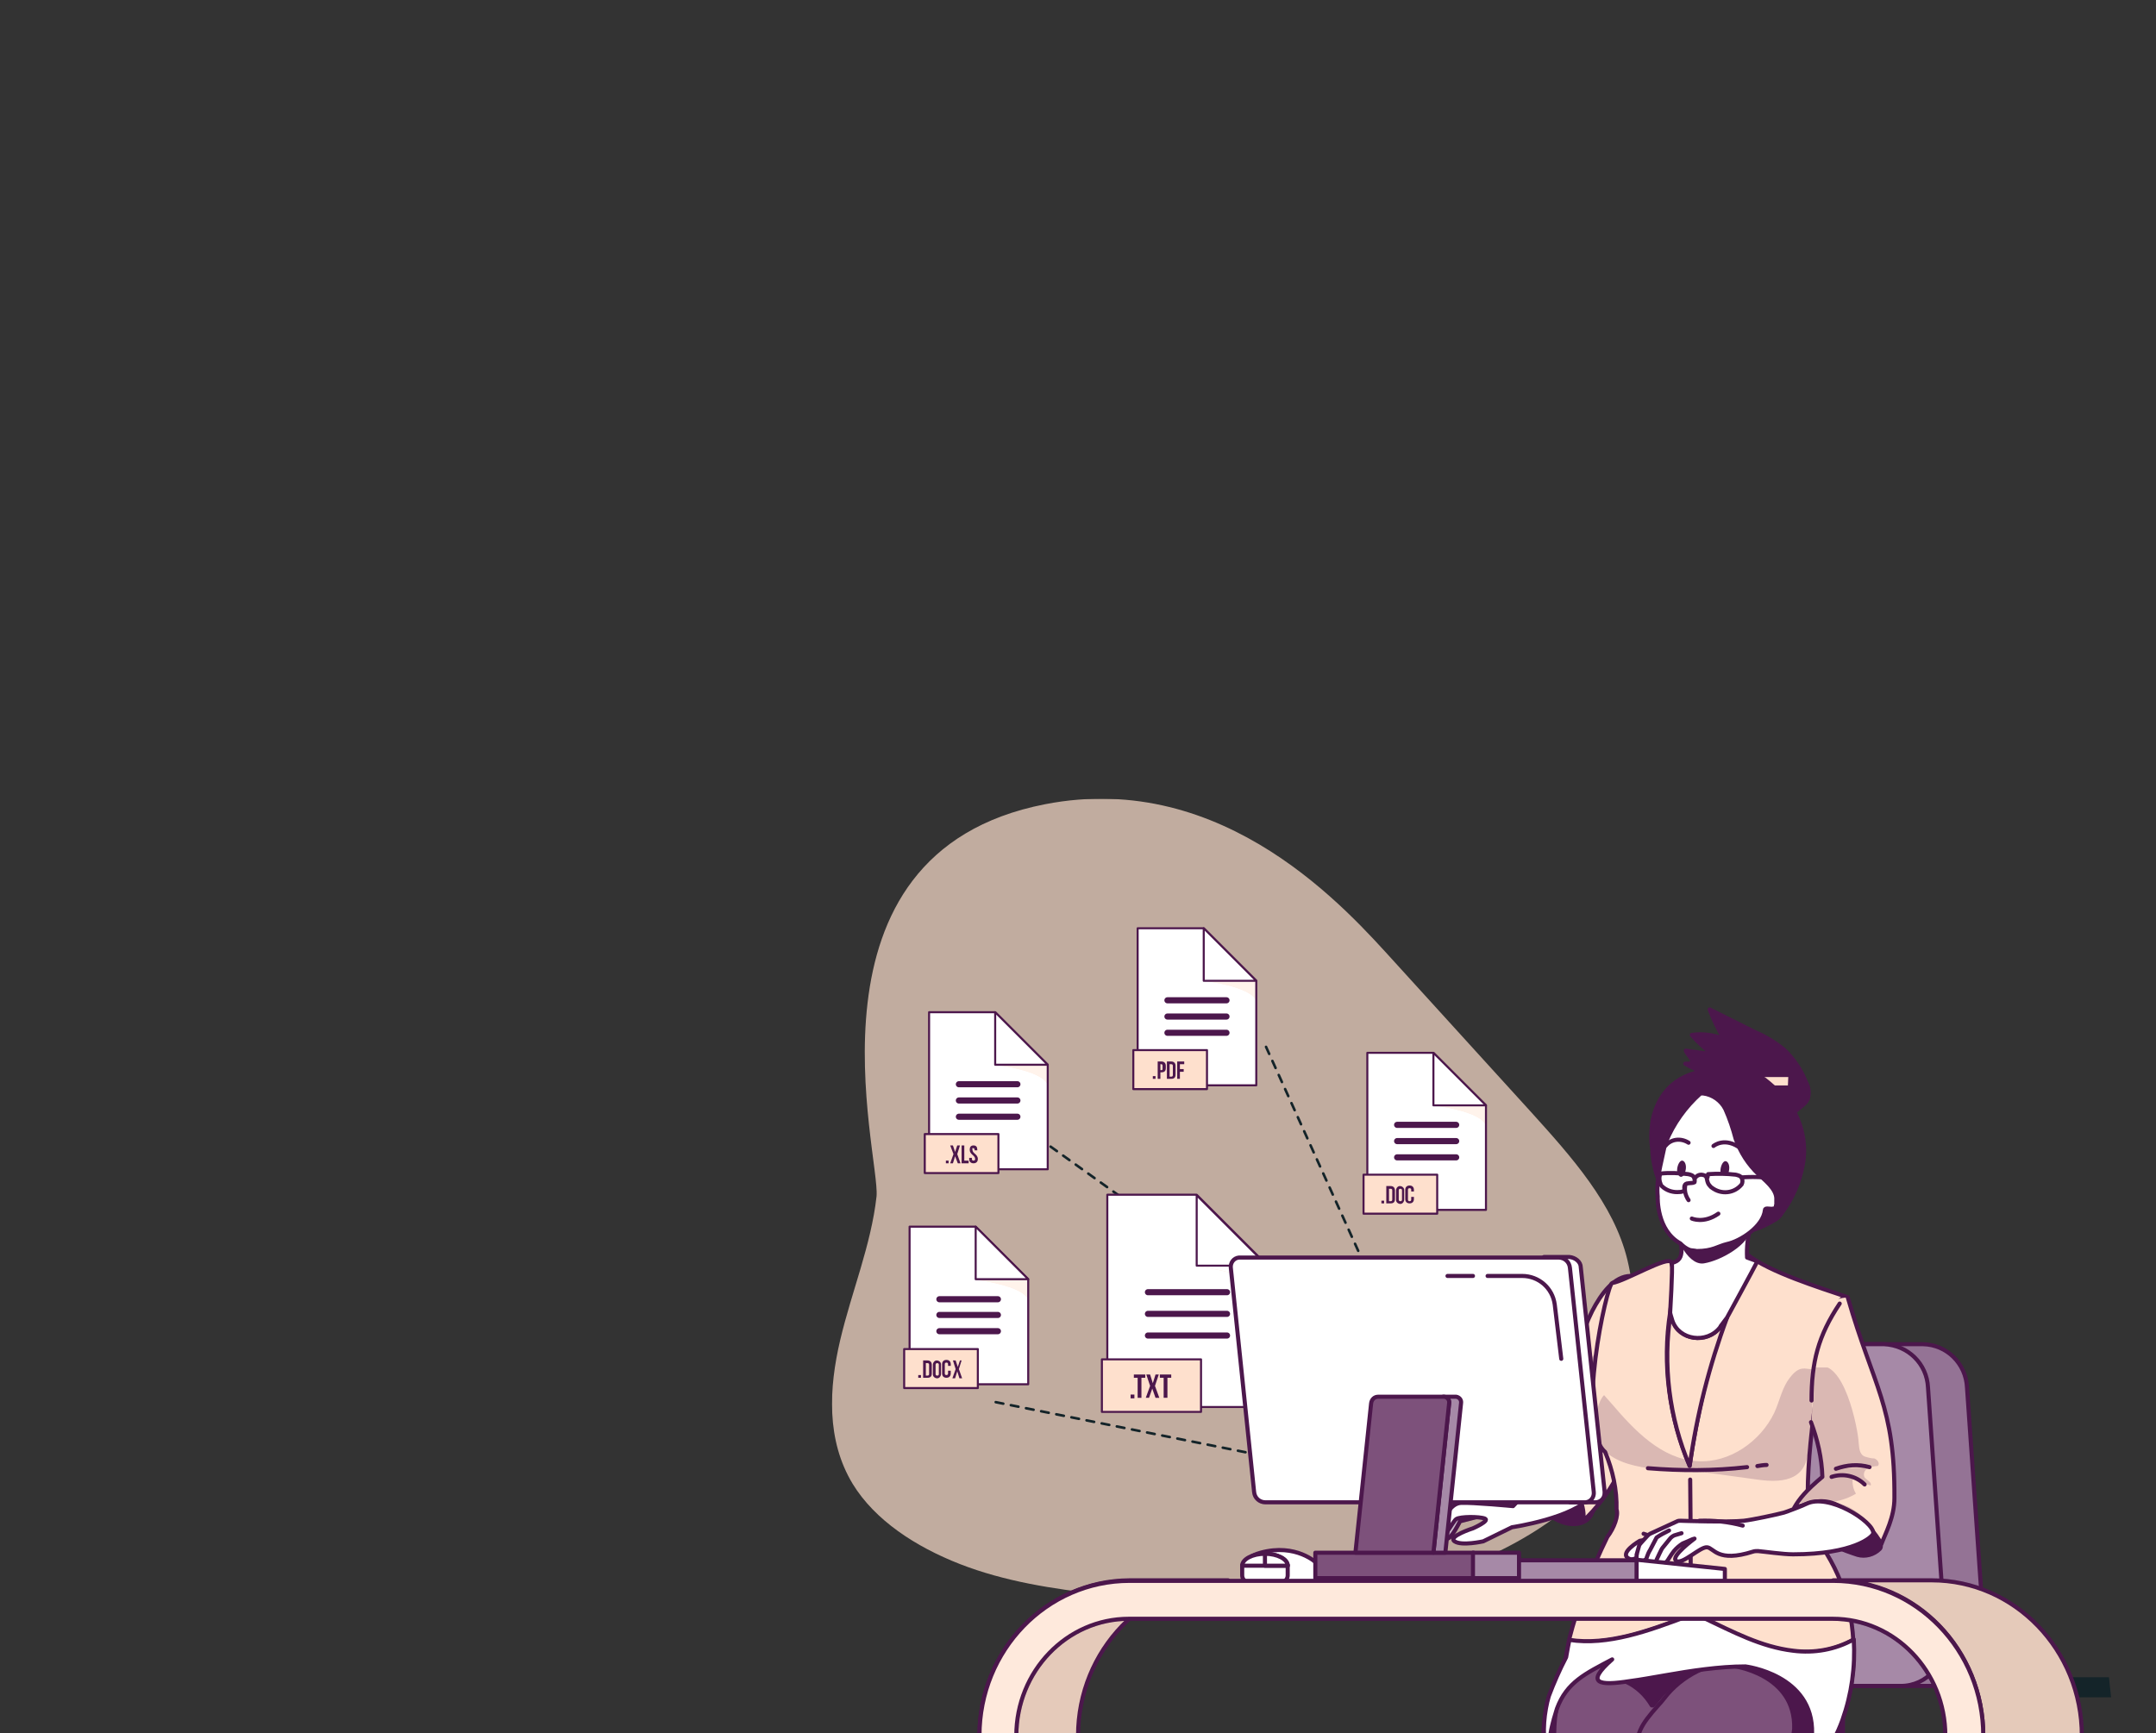 <?xml version="1.0" encoding="utf-8"?>
<!-- Generator: Adobe Illustrator 28.1.0, SVG Export Plug-In . SVG Version: 6.00 Build 0)  -->
<svg version="1.1" id="Calque_1" xmlns="http://www.w3.org/2000/svg" xmlns:xlink="http://www.w3.org/1999/xlink" x="0px" y="0px"
	 viewBox="0 0 398 320" style="enable-background:new 0 0 398 320;" xml:space="preserve">
<rect x="0" y="0" width="398" height="320" fill="#333333" stroke="none"/>
<style type="text/css">
	.st0{clip-path:url(#SVGID_00000130611991389738621130000003434660099756709800_);}
	.st1{clip-path:url(#SVGID_00000106135697789783547090000010041252631550877836_);}
	.st2{opacity:0.7;}
	.st3{clip-path:url(#SVGID_00000097459826555093872530000015356616375156611236_);}
	.st4{fill:#FEE0CD;}
	.st5{fill:none;stroke:#142429;stroke-width:0.475;stroke-linecap:round;stroke-linejoin:round;stroke-dasharray:1.425,1.425;}
	.st6{fill:#FFFFFF;}
	.st7{clip-path:url(#SVGID_00000093151602906512821960000015746619350999038100_);}
	.st8{fill:none;stroke:#4C174C;stroke-width:0.377;stroke-linecap:round;stroke-linejoin:round;}
	.st9{fill:none;stroke:#4C174C;stroke-width:1.13;stroke-linecap:round;stroke-linejoin:round;}
	.st10{fill:#4C174C;}
	.st11{clip-path:url(#SVGID_00000062882752984826627760000016906199358549717648_);}
	.st12{opacity:0.6;}
	.st13{clip-path:url(#SVGID_00000016056910549716426840000013005897055502020789_);}
	.st14{clip-path:url(#SVGID_00000016051466910537199850000014005083132830102418_);}
	.st15{clip-path:url(#SVGID_00000147933551918232097950000017976933209291295362_);}
	.st16{clip-path:url(#SVGID_00000101799467754991760150000012376448298714181766_);}
	.st17{clip-path:url(#SVGID_00000105428279351648298400000010242955822570198660_);}
	.st18{clip-path:url(#SVGID_00000141455156697819677990000007560555531959284871_);}
	.st19{clip-path:url(#SVGID_00000129904729111350481140000016826251405918868359_);}
	.st20{clip-path:url(#SVGID_00000066492736007016845500000002666195989714525056_);}
	.st21{clip-path:url(#SVGID_00000162321331618247280000000003702274391349622932_);}
	.st22{clip-path:url(#SVGID_00000137851346645698632370000018436490729457813933_);}
	.st23{clip-path:url(#SVGID_00000136369898315249577640000003320232155760392862_);}
	.st24{fill:#142429;}
	.st25{fill:none;stroke:#4C174C;stroke-width:0.755;stroke-linecap:round;stroke-linejoin:round;}
	.st26{fill:#A689A7;}
	.st27{opacity:0.2;}
	.st28{clip-path:url(#SVGID_00000161599934684651111960000000737718939853514424_);}
	.st29{fill:#977597;}
	.st30{clip-path:url(#SVGID_00000000210059581999649660000008434518178123298196_);}
	.st31{clip-path:url(#SVGID_00000174571068258417944980000006980599824527824566_);}
	.st32{clip-path:url(#SVGID_00000163032903741853530360000009983633834072248193_);}
	.st33{opacity:0.3;}
	.st34{clip-path:url(#SVGID_00000016770026067149529830000017855144974794690988_);}
	.st35{clip-path:url(#SVGID_00000134238120641414853230000008065231313276603819_);}
	.st36{clip-path:url(#SVGID_00000013901788606476756290000011926681108259694011_);}
	.st37{clip-path:url(#SVGID_00000173135835985056616960000004490058419224092546_);}
	.st38{clip-path:url(#SVGID_00000026146520068774806960000000336531642043964562_);}
	.st39{clip-path:url(#SVGID_00000154418126964902800420000016212135870487105714_);}
	.st40{clip-path:url(#SVGID_00000014626982033833957560000015898226715595184831_);}
	.st41{fill:#7D517B;}
	.st42{clip-path:url(#SVGID_00000147192007043033221220000001084126406700539046_);}
	.st43{clip-path:url(#SVGID_00000016758030491577455050000001048974303606128544_);}
	.st44{clip-path:url(#SVGID_00000013912176163315321880000018170772474488967042_);}
	.st45{clip-path:url(#SVGID_00000162354589437932717940000010082224027523249826_);}
	.st46{opacity:0.1;}
	.st47{clip-path:url(#SVGID_00000176740491376108967010000009832532679995430290_);}
	.st48{fill:#040506;}
	.st49{clip-path:url(#SVGID_00000094590933764148517240000009662163672767493791_);}
	.st50{clip-path:url(#SVGID_00000179630500836697152240000002758384214286309310_);}
</style>
<g id="Groupe_de_masques_2" transform="translate(-140 -909)">
	<g id="Groupe_2703" transform="translate(293.511 1056.5)">
		<g>
			<defs>
				<rect id="SVGID_1_" x="0" y="0" width="236.2" height="256.2"/>
			</defs>
			<clipPath id="SVGID_00000047056670571251190120000001467424767413970873_">
				<use xlink:href="#SVGID_1_"  style="overflow:visible;"/>
			</clipPath>
			<g id="Groupe_2702" style="clip-path:url(#SVGID_00000047056670571251190120000001467424767413970873_);">
				<g id="Groupe_2625">
					<g>
						<defs>
							<rect id="SVGID_00000060720940333009265430000008056610025374451883_" x="0" y="0" width="236.2" height="256.2"/>
						</defs>
						<clipPath id="SVGID_00000110450388264503848610000002011201691962035868_">
							<use xlink:href="#SVGID_00000060720940333009265430000008056610025374451883_"  style="overflow:visible;"/>
						</clipPath>
						<g id="Groupe_2624" style="clip-path:url(#SVGID_00000110450388264503848610000002011201691962035868_);">
							<g id="Groupe_2623" class="st2">
								<g id="Groupe_2622">
									<g>
										<defs>
											<rect id="SVGID_00000027585567887106194250000005004248741198058137_" x="0" y="0" width="148.2" height="148.6"/>
										</defs>
										<clipPath id="SVGID_00000049929392996651370660000004790636169092706950_">
											<use xlink:href="#SVGID_00000027585567887106194250000005004248741198058137_"  style="overflow:visible;"/>
										</clipPath>
										<g id="Groupe_2621" style="clip-path:url(#SVGID_00000049929392996651370660000004790636169092706950_);">
											<path id="Tracé_234380" class="st4" d="M39.4,1c33.3-6.5,56.1,19.9,64.5,29.1c8.4,9.2,16.7,18.4,25.1,27.6
												c7.6,8.4,15.4,17.1,17.9,27.4c3.1,12.8,1.3,34.8-9.3,44.3s-25.6,15.2-41,17.6s-31.2,1.7-46.7-0.1c-9-1-18-2.4-26.2-5.6
												s-15.7-8.1-19.8-14.8c-4.9-8.1-4.4-17.7-2.3-26.6s5.7-17.5,6.7-26.5C9,65.7-7.2,10.1,39.4,1"/>
										</g>
									</g>
								</g>
							</g>
						</g>
					</g>
				</g>
				<line id="Ligne_108" class="st5" x1="80.2" y1="45.8" x2="106" y2="102.9"/>
				<line id="Ligne_109" class="st5" x1="131.4" y1="90.6" x2="136.2" y2="104"/>
				<line id="Ligne_110" class="st5" x1="35.8" y1="60.9" x2="98.2" y2="105.6"/>
				<line id="Ligne_111" class="st5" x1="30.3" y1="111.4" x2="97.6" y2="124.9"/>
				<path id="Tracé_234381" class="st6" d="M80.4,112.3H50.9V73.1h16.5l13,13V112.3z"/>
				<g id="Groupe_2627">
					<g>
						<defs>
							<polygon id="SVGID_00000162326304729585435680000004827965149771112623_" points="50.9,73.1 50.9,112.3 80.4,112.3 
								80.4,86.2 67.4,73.1 							"/>
						</defs>
						<clipPath id="SVGID_00000101820165766810666980000002496981539427330205_">
							<use xlink:href="#SVGID_00000162326304729585435680000004827965149771112623_"  style="overflow:visible;"/>
						</clipPath>
						<g id="Groupe_2626" style="clip-path:url(#SVGID_00000101820165766810666980000002496981539427330205_);">
							<path id="Tracé_234382" class="st4" d="M80.4,86.3v5c-1.3-3.6-13-5-13-5H80.4z"/>
							<path id="Tracé_234383" class="st6" d="M80.4,86.3v5c-1.3-3.6-13-5-13-5H80.4z"/>
						</g>
					</g>
				</g>
				<path id="Tracé_234385" class="st8" d="M80.4,112.3H50.9V73.1h16.5l13,13V112.3z"/>
				<path id="Tracé_234386" class="st6" d="M80.4,86.2h-13v-13L80.4,86.2z"/>
				<path id="Tracé_234387" class="st8" d="M80.4,86.2h-13v-13L80.4,86.2z"/>
				<line id="Ligne_112" class="st9" x1="58.4" y1="91.1" x2="73" y2="91.1"/>
				<line id="Ligne_113" class="st9" x1="58.4" y1="95.1" x2="73" y2="95.1"/>
				<line id="Ligne_114" class="st9" x1="58.4" y1="99.1" x2="73" y2="99.1"/>
				<rect id="Rectangle_1031" x="49.9" y="103.5" class="st4" width="18.3" height="9.7"/>
				<rect id="Rectangle_1032" x="49.9" y="103.5" class="st8" width="18.3" height="9.7"/>
				<rect id="Rectangle_1033" x="55.2" y="110" class="st10" width="0.7" height="0.7"/>
				<path id="Tracé_234388" class="st10" d="M55.8,106.3h2.1v0.6h-0.7v3.7h-0.7v-3.7h-0.7L55.8,106.3z"/>
				<path id="Tracé_234389" class="st10" d="M60.4,106.3l-0.7,2.1l0.8,2.2h-0.7l-0.6-1.7l-0.6,1.7H58l0.8-2.2l-0.7-2.1h0.7l0.5,1.6
					l0.5-1.6H60.4z"/>
				<path id="Tracé_234390" class="st10" d="M60.6,106.3h2.1v0.6H62v3.7h-0.7v-3.7h-0.7L60.6,106.3z"/>
				<path id="Tracé_234391" class="st6" d="M36.3,108.1H14.4V79h12.2l9.7,9.7V108.1z"/>
				<g id="Groupe_2632">
					<g>
						<defs>
							<polygon id="SVGID_00000001653465903407122530000003247661388733500093_" points="14.4,79 14.4,108.1 36.3,108.1 36.3,88.7 
								26.6,79 							"/>
						</defs>
						<clipPath id="SVGID_00000147200006948887888130000017568862871560142010_">
							<use xlink:href="#SVGID_00000001653465903407122530000003247661388733500093_"  style="overflow:visible;"/>
						</clipPath>
						<g id="Groupe_2631" style="clip-path:url(#SVGID_00000147200006948887888130000017568862871560142010_);">
							<path id="Tracé_234392" class="st4" d="M36.3,88.8v3.7c-1-2.7-9.7-3.7-9.7-3.7L36.3,88.8z"/>
							<g id="Groupe_2630" class="st12">
								<g id="Groupe_2629">
									<g>
										<defs>
											<rect id="SVGID_00000116947173460849541830000012041079764650651545_" x="26.6" y="88.8" width="9.7" height="3.7"/>
										</defs>
										<clipPath id="SVGID_00000116207169512336021980000015796240115878510223_">
											<use xlink:href="#SVGID_00000116947173460849541830000012041079764650651545_"  style="overflow:visible;"/>
										</clipPath>
										<g id="Groupe_2628" style="clip-path:url(#SVGID_00000116207169512336021980000015796240115878510223_);">
											<path id="Tracé_234393" class="st6" d="M36.3,88.8v3.7c-1-2.7-9.7-3.7-9.7-3.7L36.3,88.8z"/>
										</g>
									</g>
								</g>
							</g>
						</g>
					</g>
				</g>
				<path id="Tracé_234395" class="st8" d="M36.3,108.1H14.4V79h12.2l9.7,9.7V108.1z"/>
				<path id="Tracé_234396" class="st6" d="M36.3,88.7h-9.7V79L36.3,88.7z"/>
				<path id="Tracé_234397" class="st8" d="M36.3,88.7h-9.7V79L36.3,88.7z"/>
				<line id="Ligne_115" class="st9" x1="19.9" y1="92.4" x2="30.7" y2="92.4"/>
				<line id="Ligne_116" class="st9" x1="19.9" y1="95.3" x2="30.7" y2="95.3"/>
				<line id="Ligne_117" class="st9" x1="19.9" y1="98.3" x2="30.7" y2="98.3"/>
				<rect id="Rectangle_1035" x="13.4" y="101.6" class="st4" width="13.6" height="7.2"/>
				<rect id="Rectangle_1036" x="13.4" y="101.6" class="st8" width="13.6" height="7.2"/>
				<rect id="Rectangle_1037" x="16" y="106.4" class="st10" width="0.5" height="0.5"/>
				<g id="Groupe_2634">
					<g>
						<defs>
							<rect id="SVGID_00000067948347750256580270000006150494105514181263_" x="0" y="0" width="236.2" height="256.2"/>
						</defs>
						<clipPath id="SVGID_00000143592636522525651550000012359826981448075679_">
							<use xlink:href="#SVGID_00000067948347750256580270000006150494105514181263_"  style="overflow:visible;"/>
						</clipPath>
						<g id="Groupe_2633" style="clip-path:url(#SVGID_00000143592636522525651550000012359826981448075679_);">
							<path id="Tracé_234398" class="st10" d="M16.9,103.7h0.8c0.5,0,0.8,0.3,0.8,0.8v1.6c0,0.5-0.2,0.8-0.8,0.8h-0.8V103.7z
								 M17.4,104.2v2.3h0.3c0.2,0,0.3-0.1,0.3-0.3v-1.7c0-0.2-0.1-0.3-0.3-0.3L17.4,104.2z"/>
							<path id="Tracé_234399" class="st10" d="M18.7,104.5c0-0.4,0.3-0.8,0.7-0.8c0.4,0,0.8,0.3,0.8,0.7c0,0,0,0.1,0,0.1v1.7
								c0,0.4-0.3,0.8-0.7,0.8c-0.4,0-0.8-0.3-0.8-0.7c0,0,0-0.1,0-0.1V104.5z M19.2,106.2c0,0.2,0.1,0.3,0.3,0.3s0.3-0.1,0.3-0.3
								v-1.7c0-0.2-0.1-0.3-0.3-0.3s-0.3,0.1-0.3,0.3V106.2z"/>
							<path id="Tracé_234400" class="st10" d="M22,105.7v0.4c0,0.5-0.3,0.8-0.8,0.8s-0.8-0.3-0.8-0.8v-1.7c0-0.5,0.3-0.8,0.8-0.8
								s0.8,0.3,0.8,0.8v0.3h-0.5v-0.3c0-0.2-0.1-0.3-0.3-0.3s-0.3,0.1-0.3,0.3v1.7c0,0.2,0.1,0.3,0.3,0.3s0.3-0.1,0.3-0.3v-0.5H22z
								"/>
							<path id="Tracé_234401" class="st10" d="M24,103.7l-0.5,1.6l0.6,1.7h-0.5l-0.4-1.3l-0.4,1.3h-0.5l0.6-1.7l-0.5-1.6h0.5
								l0.4,1.2l0.4-1.2H24z"/>
							<path id="Tracé_234402" class="st6" d="M78.4,52.9H56.5V23.9h12.2l9.7,9.7L78.4,52.9z"/>
						</g>
					</g>
				</g>
				<g id="Groupe_2639">
					<g>
						<defs>
							<polygon id="SVGID_00000154396675557709872260000014779991033834595517_" points="56.5,23.9 56.5,52.9 78.4,52.9 78.4,33.6 
								68.7,23.9 							"/>
						</defs>
						<clipPath id="SVGID_00000157290823898710715060000011436519683454743427_">
							<use xlink:href="#SVGID_00000154396675557709872260000014779991033834595517_"  style="overflow:visible;"/>
						</clipPath>
						<g id="Groupe_2638" style="clip-path:url(#SVGID_00000157290823898710715060000011436519683454743427_);">
							<path id="Tracé_234403" class="st4" d="M78.4,33.6v3.7c-1-2.7-9.7-3.7-9.7-3.7H78.4z"/>
							<g id="Groupe_2637" class="st12">
								<g id="Groupe_2636">
									<g>
										<defs>
											<rect id="SVGID_00000119826685984159785770000016146084869988843416_" x="68.7" y="33.6" width="9.7" height="3.7"/>
										</defs>
										<clipPath id="SVGID_00000033339176406358500970000016853897553269061255_">
											<use xlink:href="#SVGID_00000119826685984159785770000016146084869988843416_"  style="overflow:visible;"/>
										</clipPath>
										<g id="Groupe_2635" style="clip-path:url(#SVGID_00000033339176406358500970000016853897553269061255_);">
											<path id="Tracé_234404" class="st6" d="M78.4,33.6v3.7c-1-2.7-9.7-3.7-9.7-3.7H78.4z"/>
										</g>
									</g>
								</g>
							</g>
						</g>
					</g>
				</g>
				<g id="Groupe_2641">
					<g>
						<defs>
							<rect id="SVGID_00000036953056158835272770000016330256847876032932_" x="0" y="0" width="236.2" height="256.2"/>
						</defs>
						<clipPath id="SVGID_00000059306174593762459640000017107512779688689325_">
							<use xlink:href="#SVGID_00000036953056158835272770000016330256847876032932_"  style="overflow:visible;"/>
						</clipPath>
						<g id="Groupe_2640" style="clip-path:url(#SVGID_00000059306174593762459640000017107512779688689325_);">
							<path id="Tracé_234406" class="st8" d="M78.4,52.9H56.5V23.9h12.2l9.7,9.7L78.4,52.9z"/>
							<path id="Tracé_234407" class="st6" d="M78.4,33.6h-9.7v-9.7L78.4,33.6z"/>
							<path id="Tracé_234408" class="st8" d="M78.4,33.6h-9.7v-9.7L78.4,33.6z"/>
							<line id="Ligne_118" class="st9" x1="62" y1="37.2" x2="72.9" y2="37.2"/>
							<line id="Ligne_119" class="st9" x1="62" y1="40.2" x2="72.9" y2="40.2"/>
							<line id="Ligne_120" class="st9" x1="62" y1="43.2" x2="72.9" y2="43.2"/>
							<rect id="Rectangle_1040" x="55.7" y="46.4" class="st4" width="13.6" height="7.2"/>
							<rect id="Rectangle_1041" x="55.7" y="46.4" class="st8" width="13.6" height="7.2"/>
							<rect id="Rectangle_1042" x="59.3" y="51.2" class="st10" width="0.5" height="0.5"/>
							<path id="Tracé_234409" class="st10" d="M61.7,49.3v0.4c0,0.5-0.2,0.8-0.8,0.8h-0.2v1.2h-0.5v-3.2h0.7
								C61.4,48.5,61.7,48.8,61.7,49.3 M60.7,49v1.1h0.2c0.2,0,0.2-0.1,0.2-0.3v-0.5c0-0.2-0.1-0.3-0.2-0.3L60.7,49z"/>
							<path id="Tracé_234410" class="st10" d="M61.9,48.5h0.8c0.5,0,0.8,0.3,0.8,0.8v1.6c0,0.5-0.2,0.8-0.8,0.8h-0.8V48.5z
								 M62.4,49v2.3h0.3c0.2,0,0.3-0.1,0.3-0.3v-1.7c0-0.2-0.1-0.3-0.3-0.3H62.4z"/>
							<path id="Tracé_234411" class="st10" d="M64.3,49.9h0.7v0.5h-0.7v1.3h-0.5v-3.2h1.3V49h-0.8L64.3,49.9z"/>
							<path id="Tracé_234412" class="st6" d="M39.9,68.4H18V39.4h12.2l9.7,9.7V68.4z"/>
						</g>
					</g>
				</g>
				<g id="Groupe_2646">
					<g>
						<defs>
							<polygon id="SVGID_00000178904278884286881310000012339507051543680136_" points="18,39.4 18,68.4 39.9,68.4 39.9,49.1 
								30.2,39.4 							"/>
						</defs>
						<clipPath id="SVGID_00000039119150207251061440000014074959847383179423_">
							<use xlink:href="#SVGID_00000178904278884286881310000012339507051543680136_"  style="overflow:visible;"/>
						</clipPath>
						<g id="Groupe_2645" style="clip-path:url(#SVGID_00000039119150207251061440000014074959847383179423_);">
							<path id="Tracé_234413" class="st4" d="M39.9,49.1v3.7c-1-2.7-9.7-3.7-9.7-3.7H39.9z"/>
							<g id="Groupe_2644" class="st12">
								<g id="Groupe_2643">
									<g>
										<defs>
											<rect id="SVGID_00000031929167786193601370000012457653251248053177_" x="30.2" y="49.1" width="9.7" height="3.7"/>
										</defs>
										<clipPath id="SVGID_00000035500280599483163510000013919548038565059252_">
											<use xlink:href="#SVGID_00000031929167786193601370000012457653251248053177_"  style="overflow:visible;"/>
										</clipPath>
										<g id="Groupe_2642" style="clip-path:url(#SVGID_00000035500280599483163510000013919548038565059252_);">
											<path id="Tracé_234414" class="st6" d="M39.9,49.1v3.7c-1-2.7-9.7-3.7-9.7-3.7H39.9z"/>
										</g>
									</g>
								</g>
							</g>
						</g>
					</g>
				</g>
				<g id="Groupe_2648">
					<g>
						<defs>
							<rect id="SVGID_00000106840108404365468370000018418045799703186063_" x="0" y="0" width="236.2" height="256.2"/>
						</defs>
						<clipPath id="SVGID_00000040554650376586297920000002657651598213358754_">
							<use xlink:href="#SVGID_00000106840108404365468370000018418045799703186063_"  style="overflow:visible;"/>
						</clipPath>
						<g id="Groupe_2647" style="clip-path:url(#SVGID_00000040554650376586297920000002657651598213358754_);">
							<path id="Tracé_234416" class="st8" d="M39.9,68.4H18V39.4h12.2l9.7,9.7V68.4z"/>
							<path id="Tracé_234417" class="st6" d="M39.9,49.1h-9.7v-9.7L39.9,49.1z"/>
							<path id="Tracé_234418" class="st8" d="M39.9,49.1h-9.7v-9.7L39.9,49.1z"/>
							<line id="Ligne_121" class="st9" x1="23.5" y1="52.7" x2="34.3" y2="52.7"/>
							<line id="Ligne_122" class="st9" x1="23.5" y1="55.7" x2="34.3" y2="55.7"/>
							<line id="Ligne_123" class="st9" x1="23.5" y1="58.7" x2="34.3" y2="58.7"/>
							<rect id="Rectangle_1045" x="17.2" y="61.9" class="st4" width="13.6" height="7.2"/>
							<rect id="Rectangle_1046" x="17.2" y="61.9" class="st8" width="13.6" height="7.2"/>
							<rect id="Rectangle_1047" x="21.1" y="66.8" class="st10" width="0.5" height="0.5"/>
							<path id="Tracé_234419" class="st10" d="M23.7,64l-0.5,1.6l0.6,1.7h-0.5L22.8,66l-0.4,1.3h-0.5l0.6-1.7L21.9,64h0.5l0.4,1.2
								l0.4-1.2H23.7z"/>
							<path id="Tracé_234420" class="st10" d="M24,64h0.5v2.8h0.8v0.5H24V64z"/>
							<path id="Tracé_234421" class="st10" d="M26.2,64c0.5,0,0.7,0.3,0.7,0.8v0.1h-0.5v-0.1c0-0.2-0.1-0.3-0.3-0.3
								S26,64.5,26,64.8c0,0.7,1,0.8,1,1.7c0,0.5-0.3,0.8-0.8,0.8s-0.8-0.3-0.8-0.8v-0.2h0.5v0.2c0,0.2,0.1,0.3,0.3,0.3
								s0.3-0.1,0.3-0.3c0-0.7-1-0.8-1-1.7C25.5,64.3,25.7,64,26.2,64"/>
							<path id="Tracé_234422" class="st6" d="M120.8,75.9H98.9V46.9h12.2l9.7,9.7V75.9z"/>
						</g>
					</g>
				</g>
				<g id="Groupe_2653">
					<g>
						<defs>
							<polygon id="SVGID_00000163043877818223774580000004854910971677346238_" points="98.9,46.9 98.9,75.9 120.8,75.9 
								120.8,56.6 111.1,46.9 							"/>
						</defs>
						<clipPath id="SVGID_00000119807383844833053090000005206311587615992218_">
							<use xlink:href="#SVGID_00000163043877818223774580000004854910971677346238_"  style="overflow:visible;"/>
						</clipPath>
						<g id="Groupe_2652" style="clip-path:url(#SVGID_00000119807383844833053090000005206311587615992218_);">
							<path id="Tracé_234423" class="st4" d="M120.8,56.6v3.7c-1-2.7-9.7-3.7-9.7-3.7H120.8z"/>
							<g id="Groupe_2651" class="st12">
								<g id="Groupe_2650">
									<g>
										<defs>
											<rect id="SVGID_00000091723440629878253640000014505953329305004699_" x="111.1" y="56.6" width="9.7" height="3.7"/>
										</defs>
										<clipPath id="SVGID_00000051347999230886925420000002661319584062373274_">
											<use xlink:href="#SVGID_00000091723440629878253640000014505953329305004699_"  style="overflow:visible;"/>
										</clipPath>
										<g id="Groupe_2649" style="clip-path:url(#SVGID_00000051347999230886925420000002661319584062373274_);">
											<path id="Tracé_234424" class="st6" d="M120.8,56.6v3.7c-1-2.7-9.7-3.7-9.7-3.7H120.8z"/>
										</g>
									</g>
								</g>
							</g>
						</g>
					</g>
				</g>
				<g id="Groupe_2658">
					<g>
						<defs>
							<rect id="SVGID_00000075137195913747646610000000203496865755644341_" x="0" y="0" width="236.2" height="256.2"/>
						</defs>
						<clipPath id="SVGID_00000033346873630515705860000004474768683488485515_">
							<use xlink:href="#SVGID_00000075137195913747646610000000203496865755644341_"  style="overflow:visible;"/>
						</clipPath>
						<g id="Groupe_2657" style="clip-path:url(#SVGID_00000033346873630515705860000004474768683488485515_);">
							<path id="Tracé_234426" class="st8" d="M120.8,75.9H98.9V46.9h12.2l9.7,9.7V75.9z"/>
							<path id="Tracé_234427" class="st6" d="M120.8,56.6h-9.7v-9.7L120.8,56.6z"/>
							<path id="Tracé_234428" class="st8" d="M120.8,56.6h-9.7v-9.7L120.8,56.6z"/>
							<line id="Ligne_124" class="st9" x1="104.4" y1="60.2" x2="115.3" y2="60.2"/>
							<line id="Ligne_125" class="st9" x1="104.4" y1="63.2" x2="115.3" y2="63.2"/>
							<line id="Ligne_126" class="st9" x1="104.4" y1="66.2" x2="115.3" y2="66.2"/>
							<rect id="Rectangle_1050" x="98.2" y="69.4" class="st4" width="13.6" height="7.2"/>
							<rect id="Rectangle_1051" x="98.2" y="69.4" class="st8" width="13.6" height="7.2"/>
							<rect id="Rectangle_1052" x="101.5" y="74.2" class="st10" width="0.5" height="0.5"/>
							<path id="Tracé_234429" class="st10" d="M102.4,71.5h0.8c0.5,0,0.8,0.3,0.8,0.8v1.6c0,0.5-0.2,0.8-0.8,0.8h-0.8V71.5z
								 M102.9,72v2.3h0.3c0.2,0,0.3-0.1,0.3-0.3v-1.7c0-0.2-0.1-0.3-0.3-0.3H102.9z"/>
							<path id="Tracé_234430" class="st10" d="M104.2,72.3c0-0.4,0.3-0.8,0.7-0.8c0.4,0,0.8,0.3,0.8,0.7c0,0,0,0.1,0,0.1v1.7
								c0,0.4-0.3,0.8-0.7,0.8c-0.4,0-0.8-0.3-0.8-0.7c0,0,0-0.1,0-0.1V72.3z M104.7,74c0,0.2,0.1,0.3,0.3,0.3s0.3-0.1,0.3-0.3v-1.7
								c0-0.2-0.1-0.3-0.3-0.3s-0.3,0.1-0.3,0.3V74z"/>
							<path id="Tracé_234431" class="st10" d="M107.5,73.5v0.4c0,0.5-0.3,0.8-0.8,0.8s-0.8-0.3-0.8-0.8v-1.7
								c0-0.5,0.3-0.8,0.8-0.8s0.8,0.3,0.8,0.8v0.3H107v-0.3c0-0.2-0.1-0.3-0.3-0.3s-0.3,0.1-0.3,0.3V74c0,0.2,0.1,0.3,0.3,0.3
								s0.3-0.1,0.3-0.3v-0.5H107.5z"/>
							<path id="Tracé_234432" class="st24" d="M236.2,165.9h-14c0-2,1.7-3.7,3.7-3.7h9.9L236.2,165.9z"/>
							<path id="Tracé_234433" class="st10" d="M163.8,196.6c-6.2,0-24-4.3-24-4.3h48C187.8,192.3,170,196.6,163.8,196.6"/>
							<path id="Tracé_234434" class="st25" d="M163.8,196.6c-6.2,0-24-4.3-24-4.3h48C187.8,192.3,170,196.6,163.8,196.6z"/>
							<rect id="Rectangle_1053" x="158.3" y="194.5" class="st10" width="11" height="8"/>
							<rect id="Rectangle_1054" x="158.3" y="194.5" class="st25" width="11" height="8"/>
							<rect id="Rectangle_1055" x="177.4" y="161.5" class="st10" width="9.3" height="20.6"/>
							<rect id="Rectangle_1056" x="177.4" y="161.5" class="st25" width="9.3" height="20.6"/>
							<rect id="Rectangle_1057" x="156.7" y="202.5" class="st10" width="14.2" height="36.4"/>
							<rect id="Rectangle_1058" x="156.7" y="202.5" class="st25" width="14.2" height="36.4"/>
							<path id="Tracé_234435" class="st26" d="M204.6,163.8h-39.9c-4.7,0-8.4-4.2-8.1-9.2l3.2-45.9c0.2-4.4,3.7-7.8,8.1-8h33.6
								c4.4,0.1,7.9,3.6,8.1,8l3.2,45.9C213,159.6,209.3,163.8,204.6,163.8"/>
							<path id="Tracé_234436" class="st25" d="M204.6,163.8h-39.9c-4.7,0-8.4-4.2-8.1-9.2l3.2-45.9c0.2-4.4,3.7-7.8,8.1-8h33.6
								c4.4,0.1,7.9,3.6,8.1,8l3.2,45.9C213,159.6,209.3,163.8,204.6,163.8z"/>
							<g id="Groupe_2656" class="st27">
								<g id="Groupe_2655">
									<g>
										<defs>
											<rect id="SVGID_00000127016092893452805770000015575911504172703620_" x="156.6" y="100.8" width="56" height="63.1"/>
										</defs>
										<clipPath id="SVGID_00000083793390563355072070000014597664232141050808_">
											<use xlink:href="#SVGID_00000127016092893452805770000015575911504172703620_"  style="overflow:visible;"/>
										</clipPath>
										<g id="Groupe_2654" style="clip-path:url(#SVGID_00000083793390563355072070000014597664232141050808_);">
											<path id="Tracé_234437" class="st10" d="M204.6,163.8h-39.9c-4.7,0-8.4-4.2-8.1-9.2l3.2-45.9c0.2-4.4,3.7-7.8,8.1-8
												h33.6c4.4,0.1,7.9,3.6,8.1,8l3.2,45.9C213,159.6,209.3,163.8,204.6,163.8"/>
										</g>
									</g>
								</g>
							</g>
							<path id="Tracé_234438" class="st26" d="M205.6,154.6l-3.2-45.9c-0.2-4.4-3.7-7.8-8.1-8h-26.5c-4.4,0.1-7.9,3.6-8.1,8
								l-3.2,45.9c-0.3,5,3.4,9.2,8.1,9.2h32.8C202.2,163.8,205.9,159.6,205.6,154.6"/>
							<path id="Tracé_234439" class="st25" d="M205.6,154.6l-3.2-45.9c-0.2-4.4-3.7-7.8-8.1-8h-26.5c-4.4,0.1-7.9,3.6-8.1,8
								l-3.2,45.9c-0.3,5,3.4,9.2,8.1,9.2h32.8C202.2,163.8,205.9,159.6,205.6,154.6z"/>
							<path id="Tracé_234440" class="st10" d="M187.8,246.1c0,0.7-0.5,1.2-1.2,1.3c-0.1,0-0.2,0-0.3,0c-4.4-1-17.4-3.9-22.5-3.9
								s-18.2,2.9-22.5,3.9c-0.7,0.1-1.3-0.3-1.4-1c0-0.1,0-0.2,0-0.3c0-1.5,1-2.9,2.5-3.3c5.1-1.2,16.8-3.7,21.5-3.7
								s16.4,2.5,21.5,3.7C186.8,243.3,187.9,244.6,187.8,246.1"/>
							<path id="Tracé_234441" class="st25" d="M187.8,246.1c0,0.7-0.5,1.2-1.2,1.3c-0.1,0-0.2,0-0.3,0c-4.4-1-17.4-3.9-22.5-3.9
								s-18.2,2.9-22.5,3.9c-0.7,0.1-1.3-0.3-1.4-1c0-0.1,0-0.2,0-0.3c0-1.5,1-2.9,2.5-3.3c5.1-1.2,16.8-3.7,21.5-3.7
								s16.4,2.5,21.5,3.7C186.8,243.3,187.9,244.6,187.8,246.1z"/>
							<path id="Tracé_234442" class="st29" d="M139.9,246.7c-2.4-0.2-4.5,1.7-4.6,4.1c-0.2,2.4,1.7,4.5,4.1,4.6
								c2.4,0.2,4.5-1.7,4.6-4.1c0-0.1,0-0.2,0-0.3C144,248.7,142.2,246.8,139.9,246.7 M139.9,253.4c-1.3,0.1-2.4-0.9-2.5-2.2
								c-0.1-1.3,0.9-2.4,2.2-2.5c1.3-0.1,2.4,0.9,2.5,2.2c0,0,0,0.1,0,0.1C142.1,252.3,141.1,253.4,139.9,253.4"/>
							<path id="Tracé_234443" class="st25" d="M139.9,246.7c-2.4-0.2-4.5,1.7-4.6,4.1c-0.2,2.4,1.7,4.5,4.1,4.6
								c2.4,0.2,4.5-1.7,4.6-4.1c0-0.1,0-0.2,0-0.3C144,248.7,142.2,246.8,139.9,246.7z M139.9,253.4c-1.3,0.1-2.4-0.9-2.5-2.2
								c-0.1-1.3,0.9-2.4,2.2-2.5c1.3-0.1,2.4,0.9,2.5,2.2c0,0,0,0.1,0,0.1C142.1,252.3,141.1,253.4,139.9,253.4z"/>
							<path id="Tracé_234444" class="st29" d="M163.8,246.7c-2.4-0.2-4.5,1.7-4.6,4.1c-0.2,2.4,1.7,4.5,4.1,4.6
								c2.4,0.2,4.5-1.7,4.6-4.1c0-0.1,0-0.2,0-0.3C168,248.7,166.2,246.8,163.8,246.7 M163.8,253.4c-1.3,0.1-2.4-0.9-2.5-2.2
								c-0.1-1.3,0.9-2.4,2.2-2.5c1.3-0.1,2.4,0.9,2.5,2.2c0,0,0,0.1,0,0.1C166.1,252.3,165.1,253.4,163.8,253.4"/>
							<path id="Tracé_234445" class="st25" d="M163.8,246.7c-2.4-0.2-4.5,1.7-4.6,4.1c-0.2,2.4,1.7,4.5,4.1,4.6
								c2.4,0.2,4.5-1.7,4.6-4.1c0-0.1,0-0.2,0-0.3C168,248.7,166.2,246.8,163.8,246.7z M163.8,253.4c-1.3,0.1-2.4-0.9-2.5-2.2
								c-0.1-1.3,0.9-2.4,2.2-2.5c1.3-0.1,2.4,0.9,2.5,2.2c0,0,0,0.1,0,0.1C166.1,252.3,165.1,253.4,163.8,253.4z"/>
							<path id="Tracé_234446" class="st29" d="M187.3,246.7c-2.4-0.2-4.5,1.7-4.6,4.1c-0.2,2.4,1.7,4.5,4.1,4.6
								c2.4,0.2,4.5-1.7,4.6-4.1c0-0.1,0-0.2,0-0.3C191.5,248.7,189.7,246.8,187.3,246.7 M187.3,253.4c-1.3,0.1-2.4-0.9-2.5-2.2
								c-0.1-1.3,0.9-2.4,2.2-2.5c1.3-0.1,2.4,0.9,2.5,2.2c0,0,0,0.1,0,0.1C189.6,252.3,188.6,253.4,187.3,253.4"/>
							<path id="Tracé_234447" class="st25" d="M187.3,246.7c-2.4-0.2-4.5,1.7-4.6,4.1c-0.2,2.4,1.7,4.5,4.1,4.6
								c2.4,0.2,4.5-1.7,4.6-4.1c0-0.1,0-0.2,0-0.3C191.5,248.7,189.7,246.8,187.3,246.7z M187.3,253.4c-1.3,0.1-2.4-0.9-2.5-2.2
								c-0.1-1.3,0.9-2.4,2.2-2.5c1.3-0.1,2.4,0.9,2.5,2.2c0,0,0,0.1,0,0.1C189.6,252.3,188.6,253.4,187.3,253.4z"/>
							<path id="Tracé_234448" class="st26" d="M176,178.8h-47.9c-3.4,0.1-6,2.9-5.9,6.3v0.8c-0.1,3.4,2.6,6.2,5.9,6.3H176
								L176,178.8z"/>
						</g>
					</g>
				</g>
				<g id="Groupe_2660">
					<g>
						<defs>
							<path id="SVGID_00000168807595186572748340000006234599804240343223_" d="M128.1,178.8c-3.4,0.1-6,2.9-5.9,6.3v0.8
								c-0.1,3.4,2.6,6.2,5.9,6.3H176v-13.5H128.1z"/>
						</defs>
						<clipPath id="SVGID_00000041983795679973852370000014014323082268206742_">
							<use xlink:href="#SVGID_00000168807595186572748340000006234599804240343223_"  style="overflow:visible;"/>
						</clipPath>
						<g id="Groupe_2659" style="clip-path:url(#SVGID_00000041983795679973852370000014014323082268206742_);">
							<path id="Tracé_234449" class="st26" d="M176,178.8h-47.9c-3.4,0.1-6,2.9-5.9,6.3v0.8c-0.1,3.4,2.6,6.2,5.9,6.3H176
								L176,178.8z"/>
							<path id="Tracé_234450" class="st25" d="M176,178.8h-47.9c-3.4,0.1-6,2.9-5.9,6.3v0.8c-0.1,3.4,2.6,6.2,5.9,6.3H176
								L176,178.8z"/>
						</g>
					</g>
				</g>
				<g id="Groupe_2668">
					<g>
						<defs>
							<rect id="SVGID_00000165934446966133753410000013788450965773699755_" x="0" y="0" width="236.2" height="256.2"/>
						</defs>
						<clipPath id="SVGID_00000079460748108235432470000015857081312057641127_">
							<use xlink:href="#SVGID_00000165934446966133753410000013788450965773699755_"  style="overflow:visible;"/>
						</clipPath>
						<g id="Groupe_2667" style="clip-path:url(#SVGID_00000079460748108235432470000015857081312057641127_);">
							<path id="Tracé_234452" class="st25" d="M176,178.8h-47.9c-3.4,0.1-6,2.9-5.9,6.3v0.8c-0.1,3.4,2.6,6.2,5.9,6.3H176
								L176,178.8z"/>
							<path id="Tracé_234453" class="st26" d="M200.4,192.3h-28.3c-2.8,0-5.2-2.3-5.2-5.2V184c0-2.8,2.3-5.2,5.2-5.2h28.3
								c2.8,0,5.2,2.3,5.2,5.2v3.1C205.5,190,203.2,192.3,200.4,192.3"/>
							<path id="Rectangle_1061" class="st25" d="M172.1,178.8h28.3c2.8,0,5.2,2.3,5.2,5.2v3.2c0,2.8-2.3,5.2-5.2,5.2h-28.3
								c-2.8,0-5.2-2.3-5.2-5.2V184C166.9,181.2,169.2,178.8,172.1,178.8z"/>
							<g id="Groupe_2663" class="st27">
								<g id="Groupe_2662">
									<g>
										<defs>
											<rect id="SVGID_00000133513890107951559010000011461435858059092100_" x="166.9" y="178.8" width="38.6" height="13.5"/>
										</defs>
										<clipPath id="SVGID_00000059288015679246926710000012832266891350761865_">
											<use xlink:href="#SVGID_00000133513890107951559010000011461435858059092100_"  style="overflow:visible;"/>
										</clipPath>
										<g id="Groupe_2661" style="clip-path:url(#SVGID_00000059288015679246926710000012832266891350761865_);">
											<path id="Tracé_234454" class="st10" d="M200.4,192.3h-28.3c-2.8,0-5.2-2.3-5.2-5.2V184c0-2.8,2.3-5.2,5.2-5.2h28.3
												c2.8,0,5.2,2.3,5.2,5.2v3.1C205.5,190,203.2,192.3,200.4,192.3"/>
										</g>
									</g>
								</g>
							</g>
							<path id="Tracé_234455" class="st10" d="M140.2,243.8h47.7c1.1,0,1.9-0.9,1.9-1.9v-1.1c0-1.1-0.9-1.9-1.9-1.9h-47.7
								c-1.1,0-1.9,0.9-1.9,1.9c0,0,0,0,0,0v1.1C138.3,242.9,139.1,243.8,140.2,243.8L140.2,243.8"/>
							<path id="Rectangle_1063" class="st25" d="M140.2,238.8h47.7c1.1,0,1.9,0.9,1.9,1.9v1.1c0,1.1-0.9,1.9-1.9,1.9h-47.7
								c-1.1,0-1.9-0.9-1.9-1.9v-1.1C138.3,239.7,139.1,238.8,140.2,238.8z"/>
							<path id="Tracé_234456" class="st10" d="M138.4,124.3c1,1,1.7,2.3,2.1,3.7c0.5,1.8,0.4,3.9-1,5.1c-1.6,1.3-4.2,0.9-6-0.2
								c-2.5-1.4-4.2-4-4.6-6.8C128.3,121,135.7,121.7,138.4,124.3"/>
							<path id="Tracé_234457" class="st25" d="M138.4,124.3c1,1,1.7,2.3,2.1,3.7c0.5,1.8,0.4,3.9-1,5.1c-1.6,1.3-4.2,0.9-6-0.2
								c-2.5-1.4-4.2-4-4.6-6.8C128.3,121,135.7,121.7,138.4,124.3z"/>
							<path id="Tracé_234458" class="st6" d="M114.8,132.6c0,0-2,3.9-1.2,4s2.4-3.2,2.4-3.2l4.7-1.2l-3.5-0.5L114.8,132.6z"/>
							<path id="Tracé_234459" class="st25" d="M114.8,132.6c0,0-2,3.9-1.2,4s2.4-3.2,2.4-3.2l4.7-1.2l-3.5-0.5L114.8,132.6z"/>
							<g id="Groupe_2666" class="st33">
								<g id="Groupe_2665">
									<g>
										<defs>
											<rect id="SVGID_00000119089223639330087110000004878087840484847801_" x="113.1" y="131.3" width="8.1" height="5.7"/>
										</defs>
										<clipPath id="SVGID_00000161606765189672719480000017862130769540080791_">
											<use xlink:href="#SVGID_00000119089223639330087110000004878087840484847801_"  style="overflow:visible;"/>
										</clipPath>
										<g id="Groupe_2664" style="clip-path:url(#SVGID_00000161606765189672719480000017862130769540080791_);">
											<path id="Tracé_234460" class="st10" d="M114.8,132.6c0,0-2,3.9-1.2,4s2.4-3.2,2.4-3.2l4.7-1.2l-3.5-0.5L114.8,132.6z"
												/>
											<path id="Tracé_234461" class="st25" d="M114.8,132.6c0,0-2,3.9-1.2,4s2.4-3.2,2.4-3.2l4.7-1.2l-3.5-0.5L114.8,132.6z"
												/>
										</g>
									</g>
								</g>
							</g>
							<path id="Tracé_234462" class="st6" d="M116.4,129.9c0,0-2.9-0.8-3.7,0.6s-3,5.9-2.1,6.4s1.6-1.1,1.6-1.1L116.4,129.9z"/>
							<path id="Tracé_234463" class="st25" d="M116.4,129.9c0,0-2.9-0.8-3.7,0.6s-3,5.9-2.1,6.4s1.6-1.1,1.6-1.1L116.4,129.9z"/>
							<path id="Tracé_234464" class="st6" d="M125.6,134.5l-5.3,2.6c0,0-4,0.9-5.3,0s3.4-2.4,3.4-2.4s3.2-1.4,2.2-1.8
								s-4.6-0.4-5.3,0.1s-2.5,4.4-3.8,4.2s0.5-2.3,1-3.1s1.5-4,3.7-4.1s9.6,0.6,9.6,0.6l6.9-7.3c0,0,3.2-0.9,5,0.1
								c2.5,1.3,3.8,3.6,2.6,5.3C137.3,132.8,125.6,134.5,125.6,134.5"/>
							<path id="Tracé_234465" class="st25" d="M125.6,134.5l-5.3,2.6c0,0-4,0.9-5.3,0s3.4-2.4,3.4-2.4s3.2-1.4,2.2-1.8
								s-4.6-0.4-5.3,0.1s-2.5,4.4-3.8,4.2s0.5-2.3,1-3.1s1.5-4,3.7-4.1s9.6,0.6,9.6,0.6l6.9-7.3c0,0,3.2-0.9,5,0.1
								c2.5,1.3,3.8,3.6,2.6,5.3C137.2,132.8,125.6,134.5,125.6,134.5z"/>
							<path id="Tracé_234466" class="st4" d="M151.5,95.8c0.6-2.8-4-7.7-4-7.7c-3,0-5.4,3.2-7.1,6.5c-2,4-3.1,8.4-3.3,12.9
								c-0.1,3.9-0.4,8.4-2.9,12.8c-0.8,0-2.7,1.6-4.2,2.7c1.9,0.2,3.7,0.8,5.2,2c2.4,1.8,4.1,6.2,3.5,8.4c2.5-2.4,4.6-5.1,6.2-8.1
								C144.8,125.2,147.6,113.8,151.5,95.8"/>
						</g>
					</g>
				</g>
				<g id="Groupe_2673">
					<g>
						<defs>
							<path id="SVGID_00000062889255771665141750000001599209217055369613_" d="M140.4,94.6c-2,4-3.1,8.4-3.3,12.9
								c-0.1,3.9-0.4,8.4-2.9,12.8c-0.8,0-2.7,1.6-4.2,2.7c1.9,0.2,3.7,0.8,5.2,2c2.4,1.8,4.1,6.2,3.5,8.4c2.5-2.4,4.6-5.1,6.2-8.1
								c0,0,2.7-11.4,6.6-29.4c0.6-2.8-4-7.7-4-7.7C144.5,88.2,142.1,91.3,140.4,94.6"/>
						</defs>
						<clipPath id="SVGID_00000140693940056110495570000015468171385645392280_">
							<use xlink:href="#SVGID_00000062889255771665141750000001599209217055369613_"  style="overflow:visible;"/>
						</clipPath>
						<g id="Groupe_2672" style="clip-path:url(#SVGID_00000140693940056110495570000015468171385645392280_);">
							<g id="Groupe_2671" class="st27">
								<g id="Groupe_2670">
									<g>
										<defs>
											<rect id="SVGID_00000143593945078289834480000009190910758816802459_" x="125.7" y="101" width="18.4" height="26.6"/>
										</defs>
										<clipPath id="SVGID_00000026141007965901903980000002392493323827662503_">
											<use xlink:href="#SVGID_00000143593945078289834480000009190910758816802459_"  style="overflow:visible;"/>
										</clipPath>
										<g id="Groupe_2669" style="clip-path:url(#SVGID_00000026141007965901903980000002392493323827662503_);">
											<path id="Tracé_234467" class="st10" d="M134.8,113.9c-0.2,0.9-0.4,1.7-0.7,2.6c-1.2,3-5.3,7.1-8.3,8.6
												c3.7-0.1,7.8-2.1,9.4,1c0.1,0.2,0.8-0.3,1.2,1.1c0.2,0.6,0.5,0.5,0.4-0.1c-0.1-0.5-0.1-1-0.1-1.5c0.1-1.1,1-2,2.1-1.9
												c0.1,0,0.2,0,0.4,0c0.9,0.2,1.6,0,1.3-1c-0.2-0.4-0.4-0.7-0.6-1c-0.6-0.8-0.5-1.9,0.3-2.5c0,0,0,0,0,0
												c0.9-0.8,1.6-1.8,2-2.9c0.6-1.9,0.3-3.9,0.5-5.9c0.2-2.4,1.1-4.8,1.4-7.2c0.2-0.7,0.1-1.5-0.3-2.1
												C139.1,101.9,135.8,110,134.8,113.9"/>
										</g>
									</g>
								</g>
							</g>
						</g>
					</g>
				</g>
				<g id="Groupe_2675">
					<g>
						<defs>
							<rect id="SVGID_00000141429176458964859540000016497456218149580441_" x="0" y="0" width="236.2" height="256.2"/>
						</defs>
						<clipPath id="SVGID_00000102514367177746707410000006800178706524881339_">
							<use xlink:href="#SVGID_00000141429176458964859540000016497456218149580441_"  style="overflow:visible;"/>
						</clipPath>
						<g id="Groupe_2674" style="clip-path:url(#SVGID_00000102514367177746707410000006800178706524881339_);">
							<path id="Tracé_234469" class="st25" d="M151.5,95.8c0.6-2.8-4-7.7-4-7.7c-3,0-5.4,3.2-7.1,6.5c-2,4-3.1,8.4-3.3,12.9
								c-0.1,3.9-0.4,8.4-2.9,12.8c-0.8,0-2.7,1.6-4.2,2.7c1.9,0.2,3.7,0.8,5.2,2c2.4,1.8,4.1,6.2,3.5,8.4c2.5-2.4,4.6-5.1,6.2-8.1
								C144.8,125.2,147.6,113.8,151.5,95.8z"/>
							<path id="Tracé_234470" class="st25" d="M135.5,119.3c2.1,0.1,4.1,0.8,5.8,2.1"/>
							<path id="Tracé_234471" class="st25" d="M134.2,120.3c2.2,0.2,4.2,1.6,5.1,3.6"/>
							<path id="Tracé_234472" class="st10" d="M131.9,175.1c1.3,3.7,4.6,4,8.6,5c2.9,0.7,5.8,1.4,8.7,1.9
								c8.8,1.5,17.7,1.4,26.4-0.2c5.6-1.1,9.1-6.4,10.9-11.4c1.7-4.8,2.4-9.8,2.1-14.9c-3.4,1.9-7.3,2.6-11.2,2.1
								c-5.9-0.7-11.1-3.5-16.4-6c-0.6-0.3-1.3-0.5-2-0.6c-0.5,0-0.9,0.2-1.3,0.3c-6.9,2.6-14.5,5.4-21.6,4.3c-0.2,1-0.4,2-0.6,3.2
								c-0.6,3.7-2.3,6.4-3.4,9.7C131.4,170.8,131.1,172.7,131.9,175.1"/>
							<path id="Tracé_234473" class="st25" d="M131.9,175.1c1.3,3.7,4.6,4,8.6,5c2.9,0.7,5.8,1.4,8.7,1.9
								c8.8,1.5,17.7,1.4,26.4-0.2c5.6-1.1,9.1-6.4,10.9-11.4c1.7-4.8,2.4-9.8,2.1-14.9c-3.4,1.9-7.3,2.6-11.2,2.1
								c-5.9-0.7-11.1-3.5-16.4-6c-0.6-0.3-1.3-0.5-2-0.6c-0.5,0-0.9,0.2-1.3,0.3c-6.9,2.6-14.5,5.4-21.6,4.3c-0.2,1-0.4,2-0.6,3.2
								c-0.6,3.7-2.3,6.4-3.4,9.7C131.4,170.8,131.1,172.7,131.9,175.1z"/>
							<path id="Tracé_234474" class="st4" d="M144.9,131.2c0.1-3.6-0.7-7.2-2.1-10.6c-5.5-4.7,0.3-31,1.3-31.2
								c2.3-0.3,10.5-5.2,10.9-3.8c0.2,0.9,0.6,2,1.2,3.6c1,2.7-1.1,4-1.3,4.8l-0.1,0.8c-1.5,9.6-0.2,19.4,3.6,28.3
								c0.7-4.8,1.6-9.5,2.7-14.2c1.8-7.3,4.6-14.7,4.5-14.8c-0.1-0.4-0.8-1.2-0.8-1.6c0-1,0-1.1,1.8-3.6c0.9-1.3,1.7-2.7,2.3-4.2v0
								l0.2-0.5c4.1,3.2,13.1,6,18.4,7.8c-1.8,0-3.2,3.4-3.6,5.6c-0.4,2.2-3.7,18.9-3.7,30.7c0,1.3,0.3,6.7,0.3,6.7
								c4.9,5.7,7.7,12.8,8.1,20.3c-3.4,1.9-7.3,2.6-11.2,2.1c-5.9-0.7-11.1-3.5-16.4-6c-0.6-0.3-1.3-0.5-2-0.6
								c-0.5,0-0.9,0.2-1.3,0.3c-6.9,2.6-14.5,5.4-21.6,4.3c1.7-6.6,4.1-13,7.1-19.1C144.5,134.6,145.3,132.3,144.9,131.2"/>
						</g>
					</g>
				</g>
				<g id="Groupe_2680">
					<g>
						<defs>
							<path id="SVGID_00000064348569523632804740000007559793100762477721_" d="M169,84.8L169,84.8c-0.6,1.5-1.4,2.9-2.3,4.2
								c-1.8,2.5-1.8,2.6-1.8,3.6c0,0.4,0.6,1.2,0.8,1.6c0,0.1-2.7,7.5-4.5,14.8c-1.2,4.7-2.1,9.4-2.7,14.2
								c-3.8-8.9-5.1-18.7-3.6-28.3l0.1-0.8c0.1-0.8,2.3-2,1.3-4.8c-0.6-1.6-0.9-2.7-1.2-3.6c-0.4-1.5-8.6,3.4-10.9,3.8
								c-1,0.1-6.9,26.5-1.3,31.2c1.4,3.3,2.2,6.9,2.1,10.6c0.3,1.1-0.5,3.3-1.5,5.3c-3,6.1-5.4,12.5-7.1,19.1
								c7.1,1.1,14.7-1.7,21.6-4.3c0.4-0.2,0.9-0.3,1.3-0.3c0.7,0,1.4,0.2,2,0.6c5.3,2.5,10.5,5.3,16.4,6c3.9,0.5,7.8-0.2,11.2-2.1
								c-0.3-7.5-3.2-14.6-8.1-20.3c0,0-0.3-5.4-0.3-6.7c0-11.9,3.4-28.5,3.7-30.7c0.4-2.2,1.8-5.6,3.6-5.6
								c-5.3-1.8-14.3-4.6-18.4-7.8C169.1,84.4,169.1,84.6,169,84.8"/>
						</defs>
						<clipPath id="SVGID_00000114759991927885831050000007219990674118544796_">
							<use xlink:href="#SVGID_00000064348569523632804740000007559793100762477721_"  style="overflow:visible;"/>
						</clipPath>
						<g id="Groupe_2679" style="clip-path:url(#SVGID_00000114759991927885831050000007219990674118544796_);">
							<g id="Groupe_2678" class="st27">
								<g id="Groupe_2677">
									<g>
										<defs>
											<rect id="SVGID_00000023242742422395217620000018229112462764714661_" x="140.8" y="105.2" width="41.2" height="20.7"/>
										</defs>
										<clipPath id="SVGID_00000183971203188045330590000013587210700245386624_">
											<use xlink:href="#SVGID_00000023242742422395217620000018229112462764714661_"  style="overflow:visible;"/>
										</clipPath>
										<g id="Groupe_2676" style="clip-path:url(#SVGID_00000183971203188045330590000013587210700245386624_);">
											<path id="Tracé_234475" class="st10" d="M182,105.2c-2.1,0.6-3.1-1.4-5.6,2.4c-1.1,1.8-1.5,3.9-2.4,5.8
												c-2.5,5.2-8.2,9.3-14.2,8.9c-6.6-0.4-11.6-5.7-15.7-10.5l-1.5-1.7c-1.2,1.2-2,5.1-1.5,6.7s0.6,2.8,1.9,3.9
												c4.7,3.9,12.9,2.9,19.2,3.8l8.7,1.2c5.6,0.8,9.1-0.4,9.4-5.6c0-1.1,0.6-5,0.8-8.9C181.1,107.3,180.8,105.5,182,105.2"/>
										</g>
									</g>
								</g>
							</g>
						</g>
					</g>
				</g>
				<g id="Groupe_2682">
					<g>
						<defs>
							<rect id="SVGID_00000101815687052678841210000008250269298924525448_" x="0" y="0" width="236.2" height="256.2"/>
						</defs>
						<clipPath id="SVGID_00000089572133192372742180000010277452887367231167_">
							<use xlink:href="#SVGID_00000101815687052678841210000008250269298924525448_"  style="overflow:visible;"/>
						</clipPath>
						<g id="Groupe_2681" style="clip-path:url(#SVGID_00000089572133192372742180000010277452887367231167_);">
							<path id="Tracé_234477" class="st25" d="M144.9,131.2c0.1-3.6-0.7-7.2-2.1-10.6c-5.5-4.7,0.3-31,1.3-31.2
								c2.3-0.3,10.5-5.2,10.9-3.8c0.2,0.9,0.6,2,1.2,3.6c1,2.7-1.1,4-1.3,4.8l-0.1,0.8c-1.5,9.6-0.2,19.4,3.6,28.3
								c0.7-4.8,1.6-9.5,2.7-14.2c1.8-7.3,4.6-14.7,4.5-14.8c-0.1-0.4-0.8-1.2-0.8-1.6c0-1,0-1.1,1.8-3.6c0.9-1.3,1.7-2.7,2.3-4.2v0
								l0.2-0.5c4.1,3.2,13.1,6,18.4,7.8c-1.8,0-3.2,3.4-3.6,5.6c-0.4,2.2-3.7,18.9-3.7,30.7c0,1.3,0.3,6.7,0.3,6.7
								c4.9,5.7,7.7,12.8,8.1,20.3c-3.4,1.9-7.3,2.6-11.2,2.1c-5.9-0.7-11.1-3.5-16.4-6c-0.6-0.3-1.3-0.5-2-0.6
								c-0.5,0-0.9,0.2-1.3,0.3c-6.9,2.6-14.5,5.4-21.6,4.3c1.7-6.6,4.1-13,7.1-19.1C144.5,134.6,145.3,132.3,144.9,131.2z"/>
							<path id="Tracé_234478" class="st25" d="M170.9,123.2c0.6-0.1,1.2-0.2,1.7-0.2"/>
							<path id="Tracé_234479" class="st25" d="M150.7,123.6c6.1,0.5,12.2,0.5,18.3-0.2"/>
							<path id="Tracé_234480" class="st25" d="M168.1,136.3c-6,1.7-12.4,1.5-18.2-0.6"/>
							<path id="Tracé_234481" class="st25" d="M158.5,125.7c0.1,9.3,0.1,15.7,0.1,24.9"/>
							<path id="Tracé_234482" class="st6" d="M189,241.8l1.7-0.4c0,0-1-7.7-4.7-12.1C186,229.4,188,239.4,189,241.8"/>
							<path id="Tracé_234483" class="st25" d="M189,241.8l1.7-0.4c0,0-1-7.7-4.7-12.1C186,229.4,188,239.4,189,241.8z"/>
							<path id="Tracé_234484" class="st6" d="M192,224c0,0,4.7,2.1,6.2,4.2s6.1,9.6,7.4,12.3s6.3,15.5-2,14.9s-9.3-8.7-11.2-12.1
								S179.4,221.8,192,224"/>
							<path id="Tracé_234485" class="st25" d="M192,224c0,0,4.7,2.1,6.2,4.2s6.1,9.6,7.4,12.3s6.3,15.5-2,14.9s-9.3-8.7-11.2-12.1
								S179.4,221.8,192,224z"/>
							<path id="Tracé_234486" class="st6" d="M152.6,235.7l1.5,9.1l-1.6,1l-1.9-5.9L152.6,235.7z"/>
							<path id="Tracé_234487" class="st25" d="M152.6,235.7l1.5,9.1l-1.6,1l-1.9-5.9L152.6,235.7z"/>
							<path id="Tracé_234488" class="st6" d="M147.7,231.3c-1.9,0.5-3.7,1.5-5.2,2.7c-1.8,1.8-13.7,21.3-9.4,21.4
								c0,0,4.7,2.6,12.3-7.2C147.8,245.2,159.2,236.1,147.7,231.3"/>
							<path id="Tracé_234489" class="st25" d="M147.7,231.3c-1.9,0.5-3.7,1.5-5.2,2.7c-1.8,1.8-13.7,21.3-9.4,21.4
								c0,0,4.7,2.6,12.3-7.2C147.8,245.2,159.2,236.1,147.7,231.3z"/>
							<path id="Tracé_234490" class="st41" d="M158.5,175.9c-1.8,2.9-5.2,4.5-8.6,4c0.8,6.2-0.6,18.2-2.6,27.5
								c-1.3,7.1-1.8,14.4-1.3,21.6c0.3,3.9,2.8,2.4,2.3,6.2c-0.7,5.5-4.9,9.7-9.3,13.7c-1.5,1.4-5.3,1.2-4.9-0.7
								c3.3-5,4.7-11,4-16.9c-0.7-6.3-5.8-36.5-5.4-52.4c0.1-4.6,0.3-8.2,1-10.4c1.4-4.7,2.2-7.4,7.1-9.6c4.5-2,11.2-1,14.8,1.9
								C155.6,160.9,163.9,167.1,158.5,175.9"/>
							<path id="Tracé_234491" class="st25" d="M158.5,175.9c-1.8,2.9-5.2,4.5-8.6,4c0.8,6.2-0.6,18.2-2.6,27.5
								c-1.3,7.1-1.8,14.4-1.3,21.6c0.3,3.9,2.8,2.4,2.3,6.2c-0.7,5.5-4.9,9.7-9.3,13.7c-1.5,1.4-5.3,1.2-4.9-0.7
								c3.3-5,4.7-11,4-16.9c-0.7-6.3-5.8-36.5-5.4-52.4c0.1-4.6,0.3-8.2,1-10.4c1.4-4.7,2.2-7.4,7.1-9.6c4.5-2,11.2-1,14.8,1.9
								C155.6,160.9,163.9,167.1,158.5,175.9z"/>
							<path id="Tracé_234492" class="st25" d="M134.1,178.8c-0.8-3.4-0.9-6.8-0.4-10.2"/>
							<path id="Tracé_234493" class="st25" d="M135.2,182.5c-0.3-0.7-0.5-1.5-0.8-2.3"/>
							<path id="Tracé_234494" class="st41" d="M149.1,177.2c0.6,2.1,2.5,5.4,5,9.4c8.7,13.9,15.1,16.5,26.6,33.8
								c1,1.4,3.1,4.8,4.1,6.2c0.8,1,1.6,2.1,2.2,3.2c0.3,0.7,0.6,1.5,0.9,2.3c1.8,4.9,9.2,16.1,13.8,15.1s2.5-8.9,0.9-11.1
								c-0.4-0.5-0.9-1.4-1.4-2.3c-2-3.5-4.2-6.9-6.7-10c-3.9-5.1-7.2-13-9.7-19.5c-3.4-8.9-8.9-20-13.3-25c3.4-1,5.9-4,6.2-7.6
								c0.3-10.2-11.4-11.6-11.4-11.6c-2.2-0.3-4.5,0-6.5,1c-2.4,1.2-4.5,2.9-6.1,5c-0.4,0.5-0.8,1-1.2,1.4
								C149.6,170.8,147.9,173,149.1,177.2"/>
							<path id="Tracé_234495" class="st25" d="M149.1,177.2c0.6,2.1,2.5,5.4,5,9.4c8.7,13.9,15.1,16.5,26.6,33.8
								c1,1.4,3.1,4.8,4.1,6.2c0.8,1,1.6,2.1,2.2,3.2c0.3,0.7,0.6,1.5,0.9,2.3c1.8,4.9,9.2,16.1,13.8,15.1s2.5-8.9,0.9-11.1
								c-0.4-0.5-0.9-1.4-1.4-2.3c-2-3.5-4.2-6.9-6.7-10c-3.9-5.1-7.2-13-9.7-19.5c-3.4-8.9-8.9-20-13.3-25c3.4-1,5.9-4,6.2-7.6
								c0.3-10.2-11.4-11.6-11.4-11.6c-2.2-0.3-4.5,0-6.5,1c-2.4,1.2-4.5,2.9-6.1,5c-0.4,0.5-0.8,1-1.2,1.4
								C149.6,170.8,147.9,173,149.1,177.2z"/>
							<path id="Tracé_234496" class="st10" d="M146.6,163c2,0.9,3.7,2.5,4.8,4.4c0,0,0.1,0,0.2,0c0.4-0.4,0.8-0.9,1.2-1.4
								c1.7-2.1,3.8-3.8,6.1-5C154.4,161.7,150,162.5,146.6,163"/>
							<path id="Tracé_234497" class="st25" d="M146.6,163c2,0.9,3.7,2.5,4.8,4.4c0,0,0.1,0,0.2,0c0.4-0.4,0.8-0.9,1.2-1.4
								c1.7-2.1,3.8-3.8,6.1-5C154.4,161.7,150,162.5,146.6,163z"/>
							<path id="Tracé_234498" class="st25" d="M155.4,185.8c-2.6-2.5-4.8-5.4-6.3-8.6"/>
							<path id="Tracé_234499" class="st25" d="M158.6,188.5c-0.7-0.5-1.4-1.1-2.1-1.7"/>
							<path id="Tracé_234500" class="st6" d="M131.9,175.1c0.1,0.3,0.2,0.6,0.4,0.8c0-0.6,0.1-1.2,0.2-1.8c0-0.3,0.1-0.5,0.1-0.7
								c0.1-0.7,0.2-1.4,0.4-2.2c0.1-0.3,0.1-0.5,0.2-0.8c0-0.1,0.1-0.3,0.1-0.4c0.1-0.3,0.2-0.7,0.3-1s0.2-0.7,0.3-1
								c1.8-4.9,5.3-6.5,10.2-9.1c-5.1,4.5-2.4,4.9,3.3,4c3.8-0.5,8.9-1.6,13.9-2.2c2.5-0.3,4.9-0.5,7.4-0.5c0,0,12.6,1.5,12.3,12.4
								c-0.3,3.8-2.9,7-6.6,8.1c0.3,0.3,0.5,0.6,0.8,0.9c0.2,0,0.4-0.1,0.5-0.1c5.6-1,9.1-6.4,10.9-11.4c1.7-4.8,2.4-9.8,2.1-14.9
								c-3.4,1.9-7.3,2.6-11.2,2.1c-5.9-0.7-11.1-3.5-16.4-6c-0.6-0.3-1.3-0.5-2-0.6c-0.5,0-0.9,0.2-1.3,0.3
								c-6.9,2.6-14.5,5.4-21.6,4.3c-0.2,1-0.4,2-0.6,3.2c-1.2,2.3-2.3,4.8-3.2,7.2C131.6,168.4,131.1,172.7,131.9,175.1"/>
							<path id="Tracé_234501" class="st25" d="M131.9,175.1c0.1,0.3,0.2,0.6,0.4,0.8c0-0.6,0.1-1.2,0.2-1.8c0-0.3,0.1-0.5,0.1-0.7
								c0.1-0.7,0.2-1.4,0.4-2.2c0.1-0.3,0.1-0.5,0.2-0.8c0-0.1,0.1-0.3,0.1-0.4c0.1-0.3,0.2-0.7,0.3-1s0.2-0.7,0.3-1
								c1.8-4.9,5.3-6.5,10.2-9.1c-5.1,4.5-2.4,4.9,3.3,4c3.8-0.5,8.9-1.6,13.9-2.2c2.5-0.3,4.9-0.5,7.4-0.5c0,0,12.6,1.5,12.3,12.4
								c-0.3,3.8-2.9,7-6.6,8.1c0.3,0.3,0.5,0.6,0.8,0.9c0.2,0,0.4-0.1,0.5-0.1c5.6-1,9.1-6.4,10.9-11.4c1.7-4.8,2.4-9.8,2.1-14.9
								c-3.4,1.9-7.3,2.6-11.2,2.1c-5.9-0.7-11.1-3.5-16.4-6c-0.6-0.3-1.3-0.5-2-0.6c-0.5,0-0.9,0.2-1.3,0.3
								c-6.9,2.6-14.5,5.4-21.6,4.3c-0.2,1-0.4,2-0.6,3.2c-1.2,2.3-2.3,4.8-3.2,7.2C131.6,168.4,131.1,172.7,131.9,175.1z"/>
							<path id="Tracé_234502" class="st4" d="M158.4,123.2c1.3-9.4,3.6-18.5,6.9-27.4c-0.4,0.6-0.8,1.1-1.2,1.6
								c0,0.1-0.1,0.1-0.1,0.2c-2.4,3.1-7.6,2.4-8.7-1.3c-0.2-0.5-0.3-1-0.4-1.4C153.4,104.5,154.6,114.3,158.4,123.2"/>
							<path id="Tracé_234503" class="st25" d="M158.4,123.2c1.3-9.4,3.6-18.5,6.9-27.4c-0.4,0.6-0.8,1.1-1.2,1.6
								c0,0.1-0.1,0.1-0.1,0.2c-2.4,3.1-7.6,2.4-8.7-1.3c-0.2-0.5-0.3-1-0.4-1.4C153.4,104.5,154.6,114.3,158.4,123.2z"/>
							<path id="Tracé_234504" class="st10" d="M179.1,56.7c0.5-0.4,0.9-0.8,1.1-1.3c0.3-1,0.2-2.1-0.3-3c-0.9-2.3-2.3-4.4-4.1-6.1
								c-1.6-1.3-3.4-2.4-5.3-3.2l-8.4-4.2c0.7,1.9,1.6,3.7,2.6,5.4c-1.9-0.7-3.9-1-5.9-0.7c1.2,1.4,2.5,2.6,4,3.6l-5.1-0.7
								c0.2,0.8,2.6,2.6-0.1,2.4c1.1,0.7,2.3,1.2,3.6,1.6c1.7,0.2,3.3,0.8,4.8,1.6c1.1,0.6,2.2,1.5,2.2,2.8c0,0.3,0,0.6,0.1,0.9
								c0.2,0.3,0.4,0.5,0.7,0.7c1.5,0.9,3.5,2.8,5.3,2.9C176,59.4,177.9,57.7,179.1,56.7"/>
							<path id="Tracé_234505" class="st25" d="M179.1,56.7c0.5-0.4,0.9-0.8,1.1-1.3c0.3-1,0.2-2.1-0.3-3c-0.9-2.3-2.3-4.4-4.1-6.1
								c-1.6-1.3-3.4-2.4-5.3-3.2l-8.4-4.2c0.7,1.9,1.6,3.7,2.6,5.4c-1.9-0.7-3.9-1-5.9-0.7c1.2,1.4,2.5,2.6,4,3.6l-5.1-0.7
								c0.2,0.8,2.6,2.6-0.1,2.4c1.1,0.7,2.3,1.2,3.6,1.6c1.7,0.2,3.3,0.8,4.8,1.6c1.1,0.6,2.2,1.5,2.2,2.8c0,0.3,0,0.6,0.1,0.9
								c0.2,0.3,0.4,0.5,0.7,0.7c1.5,0.9,3.5,2.8,5.3,2.9C176,59.4,177.9,57.7,179.1,56.7z"/>
							<path id="Tracé_234506" class="st4" d="M177,51l-0.1,2.3h-7.7V51H177z"/>
							<path id="Tracé_234507" class="st25" d="M177,51l-0.1,2.3h-7.7V51H177z"/>
							<path id="Tracé_234508" class="st10" d="M174.2,77.7c0.5-0.3,0.9-0.7,1.2-1.2c2-2.7,3.3-5.7,3.9-9c0.6-3.3,0-6.6-1.5-9.6
								c-1.5-2.4-3.4-4.4-5.6-6.1c-1.4-1.1-17.6-5.9-20.6,7.4c-0.3,1.8-0.4,3.6-0.1,5.4c0.1,2.6,0.7,5.1,1.9,7.4
								c1,1.6,2.2,3,3.7,4.1c2.8,2.1,6.1,3.4,9.5,3.7C169.5,80.2,171.7,79.2,174.2,77.7"/>
							<path id="Tracé_234509" class="st25" d="M174.2,77.7c0.5-0.3,0.9-0.7,1.2-1.2c2-2.7,3.3-5.7,3.9-9c0.6-3.3,0-6.6-1.5-9.6
								c-1.5-2.4-3.4-4.4-5.6-6.1c-1.4-1.1-17.6-5.9-20.6,7.4c-0.3,1.8-0.4,3.6-0.1,5.4c0.1,2.6,0.7,5.1,1.9,7.4
								c1,1.6,2.2,3,3.7,4.1c2.8,2.1,6.1,3.4,9.5,3.7C169.4,80.2,171.7,79.2,174.2,77.7z"/>
							<path id="Tracé_234510" class="st6" d="M154.8,94.9c0.1,0.5,0.3,1,0.4,1.4c1.2,3.7,6.4,4.4,8.8,1.3c0,0,0.1-0.1,0.1-0.2
								c0.4-0.5,0.8-1.1,1.2-1.6c0,0,4.9-9,5.6-10.4l-1.9-0.7c-0.1-1.9,0.1-3.9,0.7-5.8c-0.7,0.7-1.6,1.3-2.5,1.8
								c-2,0.9-4.1,1.5-6.3,1.9c-0.7,0.3-1.6,0.3-2.3,0.2c-0.2-0.1-0.5-0.2-0.7-0.3c-0.4-0.3-0.8-0.6-1.2-0.9c0,0,0,0-0.1-0.1
								c-0.2-0.2,0.3,0.6,0.3,1.8c0,1.3-0.4,2.1-1.8,2.4C155.3,86.6,154.8,94.9,154.8,94.9"/>
							<path id="Tracé_234511" class="st25" d="M154.8,94.9c0.1,0.5,0.3,1,0.4,1.4c1.2,3.7,6.4,4.4,8.8,1.3c0,0,0.1-0.1,0.1-0.2
								c0.4-0.5,0.8-1.1,1.2-1.6c0,0,4.9-9,5.6-10.4l-1.9-0.7c-0.1-1.9,0.1-3.9,0.7-5.8c-0.7,0.7-1.6,1.3-2.5,1.8
								c-2,0.9-4.1,1.5-6.3,1.9c-0.7,0.3-1.6,0.3-2.3,0.2c-0.2-0.1-0.5-0.2-0.7-0.3c-0.4-0.3-0.8-0.6-1.2-0.9c0,0,0,0-0.1-0.1
								c-0.2-0.2,0.3,0.6,0.3,1.8c0,1.3-0.4,2.1-1.8,2.4C155.3,86.6,154.8,94.9,154.8,94.9z"/>
							<path id="Tracé_234512" class="st10" d="M161,85.4c-2.8,0.5-5.4-5.7-4.8-6.4c0.5-0.5,1.2-0.8,1.9-0.8
								c2.3-0.2,4.5,0.5,6.7,0.6c1.1,0,2.2-0.2,3.2-0.5c1.1-0.4,1.8-0.6,1.5,0.7C169.1,82.1,164,84.9,161,85.4"/>
							<path id="Tracé_234513" class="st25" d="M161,85.4c-2.8,0.5-5.4-5.7-4.8-6.4c0.5-0.5,1.2-0.8,1.9-0.8
								c2.3-0.2,4.5,0.5,6.7,0.6c1.1,0,2.2-0.2,3.2-0.5c1.1-0.4,1.8-0.6,1.5,0.7C169.1,82.1,164,84.9,161,85.4z"/>
							<path id="Tracé_234514" class="st6" d="M152.5,73.4c0,0.3-0.2,6.3,4.2,8.7c0.1,0.1,0.1,0.1,0.1,0.1c0.4,0.4,0.8,0.7,1.2,0.9
								c0.1,0.1,0.3,0.1,0.4,0.2c0.4,0.1,0.9,0.1,1.3,0.2c3,0,3.9-0.9,5.6-1.3c2.4-0.5,6.7-3.2,7-6.3c0-0.4,0.8-0.2,1.2-0.2
								c0.3,0,0.5-0.1,0.8-0.1c0-0.2,0-0.5,0.1-0.7c0-0.4,0-0.8,0-1.2c-0.1-1.7-2-3.2-3.3-4.4c-1.9-1.8-3.3-4-4.2-6.5
								c-0.5-1.9-1.1-3.7-1.9-5.5c-0.8-1.6-2.4-2.7-4.1-2.9c0,0-0.1,0-0.1,0c-0.1,0-0.3,0-0.4,0c-2.8,2.5-5,5.6-6.4,9
								c0,0.1,0,0.2-0.1,0.3c-0.1,0.3-0.1,0.6-0.2,0.8C153.1,67.5,152.2,70.3,152.5,73.4"/>
							<path id="Tracé_234515" class="st25" d="M152.5,73.4c0,0.3-0.2,6.3,4.2,8.7c0.1,0.1,0.1,0.1,0.1,0.1
								c0.4,0.4,0.8,0.7,1.2,0.9c0.1,0.1,0.3,0.1,0.4,0.2c0.4,0.1,0.9,0.1,1.3,0.2c3,0,3.9-0.9,5.6-1.3c2.4-0.5,6.7-3.2,7-6.3
								c0-0.4,0.8-0.2,1.2-0.2c0.3,0,0.5-0.1,0.8-0.1c0-0.2,0-0.5,0.1-0.7c0-0.4,0-0.8,0-1.2c-0.1-1.7-2-3.2-3.3-4.4
								c-1.9-1.8-3.3-4-4.2-6.5c-0.5-1.9-1.1-3.7-1.9-5.5c-0.8-1.6-2.4-2.7-4.1-2.9c0,0-0.1,0-0.1,0c-0.1,0-0.3,0-0.4,0
								c-2.8,2.5-5,5.6-6.4,9c0,0.1,0,0.2-0.1,0.3c-0.1,0.3-0.1,0.6-0.2,0.8C153.1,67.5,152.2,70.3,152.5,73.4z"/>
							<path id="Tracé_234516" class="st6" d="M153.1,71.3c0.1,0.2,0.3,0.3,0.5,0.5c0.8,0.6,1.8,0.9,2.9,0.8c0.4,0,0.7-0.1,1-0.3
								c-0.2-0.6-0.1-1.3,0.6-1.3c0.6-0.1,0.8,0,1.2-0.2c0.1-0.3,0-0.6-0.1-0.9c-0.2-0.4-0.6-0.5-1.1-0.6c-1.7-0.2-3.4-0.3-5.1-0.1
								C152.7,69.9,152.8,70.6,153.1,71.3"/>
							<path id="Tracé_234517" class="st25" d="M153.1,71.3c0.1,0.2,0.3,0.3,0.5,0.5c0.8,0.6,1.8,0.9,2.9,0.8c0.4,0,0.7-0.1,1-0.3
								c-0.2-0.6-0.1-1.3,0.6-1.3c0.6-0.1,0.8,0,1.2-0.2c0.1-0.3,0-0.6-0.1-0.9c-0.2-0.4-0.6-0.5-1.1-0.6c-1.7-0.2-3.4-0.3-5.1-0.1
								C152.7,69.9,152.8,70.6,153.1,71.3z"/>
							<path id="Tracé_234518" class="st25" d="M163.7,76.6c-2.7,1.9-4.9,0.9-4.9,0.9"/>
							<path id="Tracé_234519" class="st10" d="M157,66.8c-0.4,0-0.8,0.7-0.9,1.5s0.3,1.5,0.7,1.5s0.8-0.6,0.9-1.5
								S157.4,66.8,157,66.8"/>
							<path id="Tracé_234520" class="st10" d="M165,66.9c-0.4,0-0.8,0.7-0.9,1.5s0.3,1.5,0.7,1.5s0.8-0.6,0.9-1.5
								S165.4,66.9,165,66.9"/>
							<path id="Tracé_234521" class="st6" d="M161.7,69.9c0-0.2,0.1-0.4,0.1-0.6c1.7-0.1,3.4-0.1,5.1,0.1c0.4,0.1,0.9,0.2,1.1,0.6
								c0.2,0.4,0.2,0.8,0,1.2c-1.4,1.7-3.8,1.9-5.5,0.6c-0.2-0.1-0.3-0.3-0.5-0.5c-0.7-0.9,0-1.8-1.5-1.9c-0.4,0-0.8,0.2-1.1,0.6"
								/>
							<path id="Tracé_234522" class="st25" d="M161.7,69.9c0-0.2,0.1-0.4,0.1-0.6c1.7-0.1,3.4-0.1,5.1,0.1
								c0.4,0.1,0.9,0.2,1.1,0.6c0.2,0.4,0.2,0.8,0,1.2c-1.4,1.7-3.8,1.9-5.5,0.6c-0.2-0.1-0.3-0.3-0.5-0.5c-0.7-0.9,0-1.8-1.5-1.9
								c-0.4,0-0.8,0.2-1.1,0.6"/>
							<path id="Tracé_234523" class="st25" d="M158.2,63.5L158.2,63.5c-1.4-0.9-3.2-0.7-4.2,0.5"/>
							<path id="Tracé_234524" class="st25" d="M167.9,64.6c-3-2.3-5.1-0.5-5.1-0.5"/>
							<path id="Tracé_234525" class="st10" d="M193.5,138.5c-1.1,1.1-2.7,1.5-4.1,1.1c-0.3-0.1-0.6-0.2-0.9-0.3
								c-6.5-2.2-8.8-5-9.7-6.8c-0.3-0.5-0.4-1.1-0.5-1.7c0.9-0.7,2-1.1,3.1-1.1c4-0.3,8.6,2.9,10.8,5.6
								C193.5,136.7,194,138,193.5,138.5"/>
							<path id="Tracé_234526" class="st25" d="M193.5,138.5c-1.1,1.1-2.7,1.5-4.1,1.1c-0.3-0.1-0.6-0.2-0.9-0.3
								c-6.5-2.2-8.8-5-9.7-6.8c-0.3-0.5-0.4-1.1-0.5-1.7c0.9-0.7,2-1.1,3.1-1.1c4-0.3,8.6,2.9,10.8,5.6
								C193.5,136.7,194,138,193.5,138.5z"/>
							<path id="Tracé_234527" class="st4" d="M183,125.1c-0.1-3.5-0.9-6.9-2.1-10.1l1-17.8c0.3-3,2.8-5.2,5.8-5.1
								c4.8,16.7,8.7,19.9,8.6,37c0,3.6-1.7,6.6-2.4,8.5c-1.2-2.2-2.9-4-5-5.4c-2.2-1.2-3.4-2.4-5.9-2.5c-1.7-0.1-4.2,1-5.2,1.2
								C178.6,129.3,179.9,127.7,183,125.1"/>
						</g>
					</g>
				</g>
				<g id="Groupe_2687">
					<g>
						<defs>
							<path id="SVGID_00000137854517410306356890000006332660056366777769_" d="M181.9,97.1l-1,17.9c1.3,3.2,2,6.7,2.1,10.1
								c-3,2.6-4.4,4.1-5.2,5.7c1-0.2,3.5-1.3,5.2-1.2c2.5,0.2,3.7,1.3,5.9,2.5c2.1,1.4,3.8,3.2,5,5.4c0.7-1.9,2.4-4.9,2.4-8.5
								c0.1-17.1-3.8-20.3-8.6-37C184.7,92,182.1,94.2,181.9,97.1"/>
						</defs>
						<clipPath id="SVGID_00000090295380662245384630000011428006522077988503_">
							<use xlink:href="#SVGID_00000137854517410306356890000006332660056366777769_"  style="overflow:visible;"/>
						</clipPath>
						<g id="Groupe_2686" style="clip-path:url(#SVGID_00000090295380662245384630000011428006522077988503_);">
							<g id="Groupe_2685" class="st27">
								<g id="Groupe_2684">
									<g>
										<defs>
											<rect id="SVGID_00000035496454318566992360000017110401044371779741_" x="176.8" y="105" width="16.6" height="25.3"/>
										</defs>
										<clipPath id="SVGID_00000026866309697120797500000015042637991392036532_">
											<use xlink:href="#SVGID_00000035496454318566992360000017110401044371779741_"  style="overflow:visible;"/>
										</clipPath>
										<g id="Groupe_2683" style="clip-path:url(#SVGID_00000026866309697120797500000015042637991392036532_);">
											<path id="Tracé_234528" class="st10" d="M189.6,118.9c0.1,0.9,0.1,2,1,2.5c0.6,0.2,1.3,0.4,1.9,0.4
												c0.6,0.2,1.1,1,0.6,1.4c-0.7,0-1.3,0.2-1.9,0.5c-0.6,0.3-0.8,1.1-0.5,1.6c0.4,0.5,1.4,0.9,1.1,1.5l-3.3-1.2
												c-0.1,0.9,0.1,1.9,0.6,2.7c-3.6,2.2-8.2,1.9-12.5,1.5l5.5-5.1c0.2-0.2,0.4-0.4,0.6-0.7c0.2-0.7,0.1-1.4-0.2-2
												c-1.1-2.9-5-15.2-0.7-17.1C186.9,103.1,189.5,116.4,189.6,118.9"/>
										</g>
									</g>
								</g>
							</g>
						</g>
					</g>
				</g>
				<g id="Groupe_2701">
					<g>
						<defs>
							<rect id="SVGID_00000026156184417105320780000009845977900419255434_" x="0" y="0" width="236.2" height="256.2"/>
						</defs>
						<clipPath id="SVGID_00000152261926650641798510000016142361187286151327_">
							<use xlink:href="#SVGID_00000026156184417105320780000009845977900419255434_"  style="overflow:visible;"/>
						</clipPath>
						<g id="Groupe_2700" style="clip-path:url(#SVGID_00000152261926650641798510000016142361187286151327_);">
							<path id="Tracé_234530" class="st25" d="M187.6,92.1c4.8,16.7,8.7,19.9,8.6,37c0,3.6-1.7,6.6-2.4,8.5c-1.2-2.2-2.9-4-5-5.4
								c-2.2-1.2-3.4-2.4-5.9-2.5c-1.7-0.1-4.2,1-5.2,1.2c0.9-1.6,2.2-3.2,5.2-5.7c-0.1-3.5-0.9-6.9-2.1-10.1"/>
							<g id="Groupe_2690" class="st27">
								<g id="Groupe_2689">
									<g>
										<defs>
											<rect id="SVGID_00000172415678281855763720000005842640149448738211_" x="183.8" y="129.8" width="8.5" height="8.3"/>
										</defs>
										<clipPath id="SVGID_00000094615689509317791460000011758579837191402649_">
											<use xlink:href="#SVGID_00000172415678281855763720000005842640149448738211_"  style="overflow:visible;"/>
										</clipPath>
										<g id="Groupe_2688" style="clip-path:url(#SVGID_00000094615689509317791460000011758579837191402649_);">
											<path id="Tracé_234531" class="st10" d="M186.9,134.6l2.2,3.2c0.1,0.2,0.3,0.4,0.5,0.4c0.1,0,0.3-0.1,0.4-0.2
												c1-1,1.8-2.2,2.3-3.5c-1.5-1.8-4.3-4.2-6.9-4.5C181.4,129.4,186,133.2,186.9,134.6"/>
										</g>
									</g>
								</g>
							</g>
							<path id="Tracé_234532" class="st4" d="M185.4,123.7c2-0.7,4.1-0.9,6.2-0.3"/>
							<path id="Tracé_234533" class="st25" d="M185.4,123.7c2-0.7,4.1-0.9,6.2-0.3"/>
							<path id="Tracé_234534" class="st25" d="M184.6,125.2c2.1-0.7,4.5-0.2,6.1,1.4"/>
							<path id="Tracé_234535" class="st6" d="M172.1,69.9c-1.4-0.1-2.7-0.1-4.1,0"/>
							<path id="Tracé_234536" class="st25" d="M172.1,69.9c-1.4-0.1-2.7-0.1-4.1,0"/>
							<path id="Tracé_234537" class="st25" d="M186.1,93.2c-4,6-5.2,10.8-5.2,17.9"/>
							<path id="Tracé_234538" class="st6" d="M149.2,137c0,0-4,2.3-2,3.3c1.3,0.7,3.6-2,5.3-2.1s-0.9-1.6-0.9-1.6L149.2,137z"/>
							<path id="Tracé_234539" class="st25" d="M149.2,137c0,0-4,2.3-2,3.3c1.3,0.7,3.6-2,5.3-2.1s-0.9-1.6-0.9-1.6L149.2,137z"/>
							<path id="Tracé_234540" class="st6" d="M179.9,130.2c-0.3,0.2-3.7,1.5-4.1,1.6c-1.5,0.4-5.7,1.3-7.4,1.5
								c-2.9,0.3-11.7,0-11.7,0c-0.2,0-0.4,0-0.6,0.1l-5,2.3c-0.2,0.1-0.3,0.2-0.5,0.4c0,0-1.4,1.5-1.5,1.7l-0.5,1.8
								c0.2-0.7,0,0.1,0,0.2c0,0.3,0,0.6,0.1,0.9c0.2,0.4,0.6,0.6,1.1,0.5c0.1,0,0.1-0.1,0.2-0.1l0.2-0.6c-0.5,1.3-0.1,1.5,0.1,1.6
								c0.6,0.2,1.3-0.1,1.6-0.6l0.3-0.7c0,0,0.5,1.4,2,0c0.2-0.2,0.6-1,1.3-1.9c0.5-0.6,1-1,1.6-1.4c1.5-0.6,1.7-0.8,2.2-0.9
								c0,0-4.5,3.3-3.4,4.1s4.4-2.6,5.7-2.5c1.3,0.1,1.9,2.9,8.5,0.8c0.3-0.1,0.6-0.1,0.9-0.1c1.2,0.1,4.6,0.6,6.5,0.6
								c11.1,0,14.7-3.2,14.8-3.9C192.4,133.5,184,128.1,179.9,130.2"/>
							<path id="Tracé_234541" class="st25" d="M179.9,130.2c-0.3,0.2-3.7,1.5-4.1,1.6c-1.5,0.4-5.7,1.3-7.4,1.5
								c-2.9,0.3-11.7,0-11.7,0c-0.2,0-0.4,0-0.6,0.1l-5,2.3c-0.2,0.1-0.3,0.2-0.5,0.4c0,0-1.4,1.5-1.5,1.7l-0.5,1.8
								c0.2-0.7,0,0.1,0,0.2c0,0.3,0,0.6,0.1,0.9c0.2,0.4,0.6,0.6,1.1,0.5c0.1,0,0.1-0.1,0.2-0.1l0.2-0.6c-0.5,1.3-0.1,1.5,0.1,1.6
								c0.6,0.2,1.3-0.1,1.6-0.6l0.3-0.7c0,0,0.5,1.4,2,0c0.2-0.2,0.6-1,1.3-1.9c0.5-0.6,1-1,1.6-1.4c1.5-0.6,1.7-0.8,2.2-0.9
								c0,0-4.5,3.3-3.4,4.1s4.4-2.6,5.7-2.5c1.3,0.1,1.9,2.9,8.5,0.8c0.3-0.1,0.6-0.1,0.9-0.1c1.2,0.1,4.6,0.6,6.5,0.6
								c11.1,0,14.7-3.2,14.8-3.9C192.4,133.5,184,128.1,179.9,130.2z"/>
							<path id="Tracé_234542" class="st25" d="M156.9,135.6l-1,0.3c-0.5,0.1-0.9,0.4-1.2,0.8l-1.3,1.6c-0.2,0.2-1,2-1.1,2.2"/>
							<path id="Tracé_234543" class="st25" d="M154.6,135.1c-0.8,0.4-1.6,0.8-2.3,1.3l-1.2,2.3c-0.5,0.8-0.8,1.8-0.9,2.7"/>
							<path id="Tracé_234544" class="st25" d="M168.2,134.2c-2.6-0.7-5.3-1-8-0.9"/>
							<path id="Tracé_234545" class="st25" d="M157.6,71.3c-0.2,1,0,1.9,0.6,2.8c-0.1-0.1-0.1-0.2-0.2-0.3"/>
							<path id="Tracé_234546" class="st6" d="M75.8,142.1c0,0-0.2-1.9,3.4-2.9c6.5-1.8,10.4,1.9,10.4,2c0.9,0.6,1.1,1.9,0.5,2.8
								c-0.4,0.5-1,0.8-1.6,0.8c-1.1,0-2.4,0-4.2,0L75.8,142.1z"/>
							<path id="Tracé_234547" class="st25" d="M75.8,142.1c0,0-0.2-1.9,3.4-2.9c6.5-1.8,10.4,1.9,10.4,2c0.9,0.6,1.1,1.9,0.5,2.8
								c-0.4,0.5-1,0.8-1.6,0.8c-1.1,0-2.4,0-4.2,0L75.8,142.1z"/>
							<path id="Tracé_234548" class="st6" d="M82.9,144.7h-5.8c-0.7,0-1.3-0.6-1.3-1.3l0,0v-1.9h8.4v1.9
								C84.2,144.1,83.6,144.7,82.9,144.7L82.9,144.7"/>
							<path id="Tracé_234549" class="st25" d="M82.9,144.7h-5.8c-0.7,0-1.3-0.6-1.3-1.3l0,0v-1.9h8.4v1.9
								C84.2,144.1,83.6,144.7,82.9,144.7C82.9,144.7,82.9,144.7,82.9,144.7z"/>
							<path id="Tracé_234550" class="st6" d="M75.8,141.6c0-1.2,1.9-2.2,4.2-2.2s4.2,1,4.2,2.2H75.8z"/>
							<path id="Tracé_234551" class="st25" d="M75.8,141.6c0-1.2,1.9-2.2,4.2-2.2s4.2,1,4.2,2.2H75.8z"/>
							<path id="Tracé_234552" class="st6" d="M84.2,141.6c0-1.2-1.9-2.2-4.2-2.2v2.2H84.2z"/>
							<path id="Tracé_234553" class="st25" d="M84.2,141.6c0-1.2-1.9-2.2-4.2-2.2v2.2H84.2z"/>
							<path id="Tracé_234554" class="st6" d="M164.9,144.5h-16.3v-4l16.3,1.7L164.9,144.5z"/>
							<path id="Tracé_234555" class="st25" d="M164.9,144.5h-16.3v-4l16.3,1.7L164.9,144.5z"/>
							<rect id="Rectangle_1072" x="107.8" y="140.6" class="st26" width="40.8" height="4"/>
							<rect id="Rectangle_1073" x="107.8" y="140.6" class="st25" width="40.8" height="4"/>
							<path id="Tracé_234556" class="st6" d="M136.2,84.6h-4.7l4.8,45.3h4.7c0.9,0,1.7-0.7,1.7-1.7c0-0.1,0-0.2,0-0.3l-4.4-41.4
								C138.3,85.5,137.3,84.7,136.2,84.6"/>
							<path id="Tracé_234557" class="st25" d="M136.2,84.6h-4.7l4.8,45.3h4.7c0.9,0,1.7-0.7,1.7-1.7c0-0.1,0-0.2,0-0.3l-4.4-41.4
								C138.3,85.5,137.3,84.7,136.2,84.6z"/>
							<path id="Tracé_234558" class="st6" d="M138.8,129.9H80.1c-1.1,0-2-0.8-2.1-1.9l-4.3-41.4c-0.1-0.9,0.5-1.8,1.5-1.9
								c0.1,0,0.2,0,0.3,0h58.7c1.1,0,2,0.8,2.1,1.9l4.4,41.4c0.1,0.9-0.5,1.8-1.5,1.9C139,129.9,138.9,129.9,138.8,129.9"/>
							<path id="Tracé_234559" class="st25" d="M138.8,129.9H80.1c-1.1,0-2-0.8-2.1-1.9l-4.3-41.4c-0.1-0.9,0.5-1.8,1.5-1.9
								c0.1,0,0.2,0,0.3,0h58.7c1.1,0,2,0.8,2.1,1.9l4.4,41.4c0.1,0.9-0.5,1.8-1.5,1.9C139,129.9,138.9,129.9,138.8,129.9z"/>
							<line id="Ligne_127" class="st25" x1="118.4" y1="88.1" x2="113.7" y2="88.1"/>
							<path id="Tracé_234560" class="st25" d="M134.7,103.4l-1.2-10c-0.4-3.1-3-5.3-6-5.3h-6.4"/>
							<rect id="Rectangle_1074" x="89.3" y="139.2" class="st41" width="29.2" height="4.7"/>
							<rect id="Rectangle_1075" x="89.3" y="139.2" class="st25" width="29.2" height="4.7"/>
							<rect id="Rectangle_1076" x="118.4" y="139.2" class="st26" width="8.5" height="4.7"/>
							<rect id="Rectangle_1077" x="118.4" y="139.2" class="st25" width="8.5" height="4.7"/>
							<path id="Tracé_234561" class="st10" d="M103.6,119.5c0.3-2.2,1.8-3.9,4-4.4c-0.4-0.1-0.7-0.1-1.1-0.2
								c-2.6,0.1-4.8,2-5.1,4.6c-0.3,2.2,1.3,4.3,3.5,4.6c0.2,0,0.4,0,0.6,0c0.4,0,0.8-0.1,1.1-0.2
								C104.6,123.4,103.3,121.5,103.6,119.5"/>
							<path id="Tracé_234562" class="st25" d="M103.6,119.5c0.3-2.2,1.8-3.9,4-4.4c-0.4-0.1-0.7-0.1-1.1-0.2
								c-2.6,0.1-4.8,2-5.1,4.6c-0.3,2.2,1.3,4.3,3.5,4.6c0.2,0,0.4,0,0.6,0c0.4,0,0.8-0.1,1.1-0.2
								C104.6,123.4,103.3,121.5,103.6,119.5z"/>
							<path id="Tracé_234563" class="st26" d="M114,111.6l-2.9,27.6h2.2l2.9-27.6c0.1-0.6-0.3-1.1-0.9-1.2c-0.1,0-0.1,0-0.2,0
								h-2.2c0.6,0,1.1,0.5,1.1,1C114,111.5,114,111.5,114,111.6"/>
							<path id="Tracé_234564" class="st25" d="M114,111.6l-2.9,27.6h2.2l2.9-27.6c0.1-0.6-0.3-1.1-0.9-1.2c-0.1,0-0.1,0-0.2,0
								h-2.2c0.6,0,1.1,0.5,1.1,1C114,111.5,114,111.5,114,111.6z"/>
							<path id="Tracé_234565" class="st41" d="M112.9,110.4h-12c-0.7,0-1.2,0.5-1.3,1.2l-2.9,27.6h14.4l2.9-27.6
								c0.1-0.6-0.3-1.1-0.9-1.2C113,110.4,113,110.4,112.9,110.4"/>
							<path id="Tracé_234566" class="st25" d="M112.9,110.4h-12c-0.7,0-1.2,0.5-1.3,1.2l-2.9,27.6h14.4l2.9-27.6
								c0.1-0.6-0.3-1.1-0.9-1.2C113,110.4,113,110.4,112.9,110.4z"/>
							<path id="Tracé_234567" class="st4" d="M27.3,173v53.9c0,15.8,12.4,28.7,27.7,28.7h18.2c-15.3,0-27.7-12.8-27.7-28.7V173
								c0-15.8,12.4-28.7,27.7-28.7H55C39.7,144.4,27.3,157.2,27.3,173"/>
							<path id="Tracé_234568" class="st25" d="M27.3,173v53.9c0,15.8,12.4,28.7,27.7,28.7h18.2c-15.3,0-27.7-12.8-27.7-28.7V173
								c0-15.8,12.4-28.7,27.7-28.7H55C39.7,144.4,27.3,157.2,27.3,173z"/>
							<g id="Groupe_2693" class="st46">
								<g id="Groupe_2692">
									<g>
										<defs>
											<rect id="SVGID_00000075871719041660557620000017620489268415611550_" x="26.9" y="144" width="46.7" height="112"/>
										</defs>
										<clipPath id="SVGID_00000078013984262152486300000002573652242456744116_">
											<use xlink:href="#SVGID_00000075871719041660557620000017620489268415611550_"  style="overflow:visible;"/>
										</clipPath>
										<g id="Groupe_2691" style="clip-path:url(#SVGID_00000078013984262152486300000002573652242456744116_);">
											<path id="Tracé_234569" class="st48" d="M27.3,173v53.9c0,15.8,12.4,28.7,27.7,28.7h18.2c-15.3,0-27.7-12.8-27.7-28.7
												V173c0-15.8,12.4-28.7,27.7-28.7H55C39.7,144.4,27.3,157.2,27.3,173"/>
											<path id="Tracé_234570" class="st25" d="M27.3,173v53.9c0,15.8,12.4,28.7,27.7,28.7h18.2c-15.3,0-27.7-12.8-27.7-28.7
												V173c0-15.8,12.4-28.7,27.7-28.7H55C39.7,144.4,27.3,157.2,27.3,173z"/>
										</g>
									</g>
								</g>
							</g>
							<path id="Tracé_234571" class="st4" d="M184.9,255.6h18.2c15.3,0,27.7-12.8,27.7-28.7V173c0-15.8-12.4-28.7-27.7-28.7h-18.2
								c15.3,0,27.7,12.8,27.7,28.7v53.9C212.6,242.8,200.2,255.6,184.9,255.6"/>
							<path id="Tracé_234572" class="st25" d="M184.9,255.6h18.2c15.3,0,27.7-12.8,27.7-28.7V173c0-15.8-12.4-28.7-27.7-28.7
								h-18.2c15.3,0,27.7,12.8,27.7,28.7v53.9C212.6,242.8,200.2,255.6,184.9,255.6z"/>
							<g id="Groupe_2696" class="st46">
								<g id="Groupe_2695">
									<g>
										<defs>
											<rect id="SVGID_00000014623652734589586260000008917679427095358337_" x="184.5" y="144" width="46.7" height="112"/>
										</defs>
										<clipPath id="SVGID_00000004545782493216789300000013794903989535870885_">
											<use xlink:href="#SVGID_00000014623652734589586260000008917679427095358337_"  style="overflow:visible;"/>
										</clipPath>
										<g id="Groupe_2694" style="clip-path:url(#SVGID_00000004545782493216789300000013794903989535870885_);">
											<path id="Tracé_234573" class="st48" d="M184.9,255.6h18.2c15.3,0,27.7-12.8,27.7-28.7V173c0-15.8-12.4-28.7-27.7-28.7
												h-18.2c15.3,0,27.7,12.8,27.7,28.7v53.9C212.6,242.8,200.2,255.6,184.9,255.6"/>
											<path id="Tracé_234574" class="st25" d="M184.9,255.6h18.2c15.3,0,27.7-12.8,27.7-28.7V173c0-15.8-12.4-28.7-27.7-28.7
												h-18.2c15.3,0,27.7,12.8,27.7,28.7v53.9C212.6,242.8,200.2,255.6,184.9,255.6z"/>
										</g>
									</g>
								</g>
							</g>
							<path id="Tracé_234575" class="st4" d="M27.3,173v53.9c0,15.8,12.4,28.6,27.7,28.6h129.9c15.3,0,27.7-12.8,27.7-28.6V173
								c0-15.8-12.4-28.6-27.7-28.6H55C39.7,144.4,27.3,157.2,27.3,173 M27.3,173v53.9c0,15.8,12.4,28.6,27.7,28.6h129.9
								c15.3,0,27.7-12.8,27.7-28.6V173c0-15.8-12.4-28.6-27.7-28.6H55C39.7,144.4,27.3,157.2,27.3,173 M34.1,173
								c0-11.9,9.3-21.6,20.8-21.6h129.9c11.5,0,20.8,9.7,20.8,21.6v53.9c0,11.9-9.3,21.6-20.8,21.6H55c-11.5,0-20.8-9.7-20.8-21.6
								V173z M34.1,173c0-11.9,9.3-21.6,20.8-21.6h129.9c11.5,0,20.8,9.7,20.8,21.6v53.9c0,11.9-9.3,21.6-20.8,21.6H55
								c-11.5,0-20.8-9.7-20.8-21.6V173z"/>
							<path id="Tracé_234576" class="st25" d="M27.3,173v53.9c0,15.8,12.4,28.6,27.7,28.6h129.9c15.3,0,27.7-12.8,27.7-28.6V173
								c0-15.8-12.4-28.6-27.7-28.6H55C39.7,144.4,27.3,157.2,27.3,173z M27.3,173v53.9c0,15.8,12.4,28.6,27.7,28.6h129.9
								c15.3,0,27.7-12.8,27.7-28.6V173c0-15.8-12.4-28.6-27.7-28.6H55C39.7,144.4,27.3,157.2,27.3,173z M34.1,173
								c0-11.9,9.3-21.6,20.8-21.6h129.9c11.5,0,20.8,9.7,20.8,21.6v53.9c0,11.9-9.3,21.6-20.8,21.6H55c-11.5,0-20.8-9.7-20.8-21.6
								V173z M34.1,173c0-11.9,9.3-21.6,20.8-21.6h129.9c11.5,0,20.8,9.7,20.8,21.6v53.9c0,11.9-9.3,21.6-20.8,21.6H55
								c-11.5,0-20.8-9.7-20.8-21.6V173z"/>
							<g id="Groupe_2699" class="st33">
								<g id="Groupe_2698">
									<g>
										<defs>
											<rect id="SVGID_00000091722688218240209540000003179621689215757702_" x="26.9" y="144" width="186" height="112"/>
										</defs>
										<clipPath id="SVGID_00000091708198326126120690000003500772171211811768_">
											<use xlink:href="#SVGID_00000091722688218240209540000003179621689215757702_"  style="overflow:visible;"/>
										</clipPath>
										<g id="Groupe_2697" style="clip-path:url(#SVGID_00000091708198326126120690000003500772171211811768_);">
											<path id="Tracé_234577" class="st6" d="M27.3,173v53.9c0,15.8,12.4,28.6,27.7,28.6h129.9c15.3,0,27.7-12.8,27.7-28.6
												V173c0-15.8-12.4-28.6-27.7-28.6H55C39.7,144.4,27.3,157.2,27.3,173 M34.1,173c0-11.9,9.3-21.6,20.8-21.6h129.9
												c11.5,0,20.8,9.7,20.8,21.6v53.9c0,11.9-9.3,21.6-20.8,21.6H55c-11.5,0-20.8-9.7-20.8-21.6V173z"/>
											<path id="Tracé_234578" class="st25" d="M27.3,173v53.9c0,15.8,12.4,28.6,27.7,28.6h129.9c15.3,0,27.7-12.8,27.7-28.6
												V173c0-15.8-12.4-28.6-27.7-28.6H55C39.7,144.4,27.3,157.2,27.3,173z M34.1,173c0-11.9,9.3-21.6,20.8-21.6h129.9
												c11.5,0,20.8,9.7,20.8,21.6v53.9c0,11.9-9.3,21.6-20.8,21.6H55c-11.5,0-20.8-9.7-20.8-21.6V173z"/>
										</g>
									</g>
								</g>
							</g>
						</g>
					</g>
				</g>
			</g>
		</g>
	</g>
</g>
</svg>
